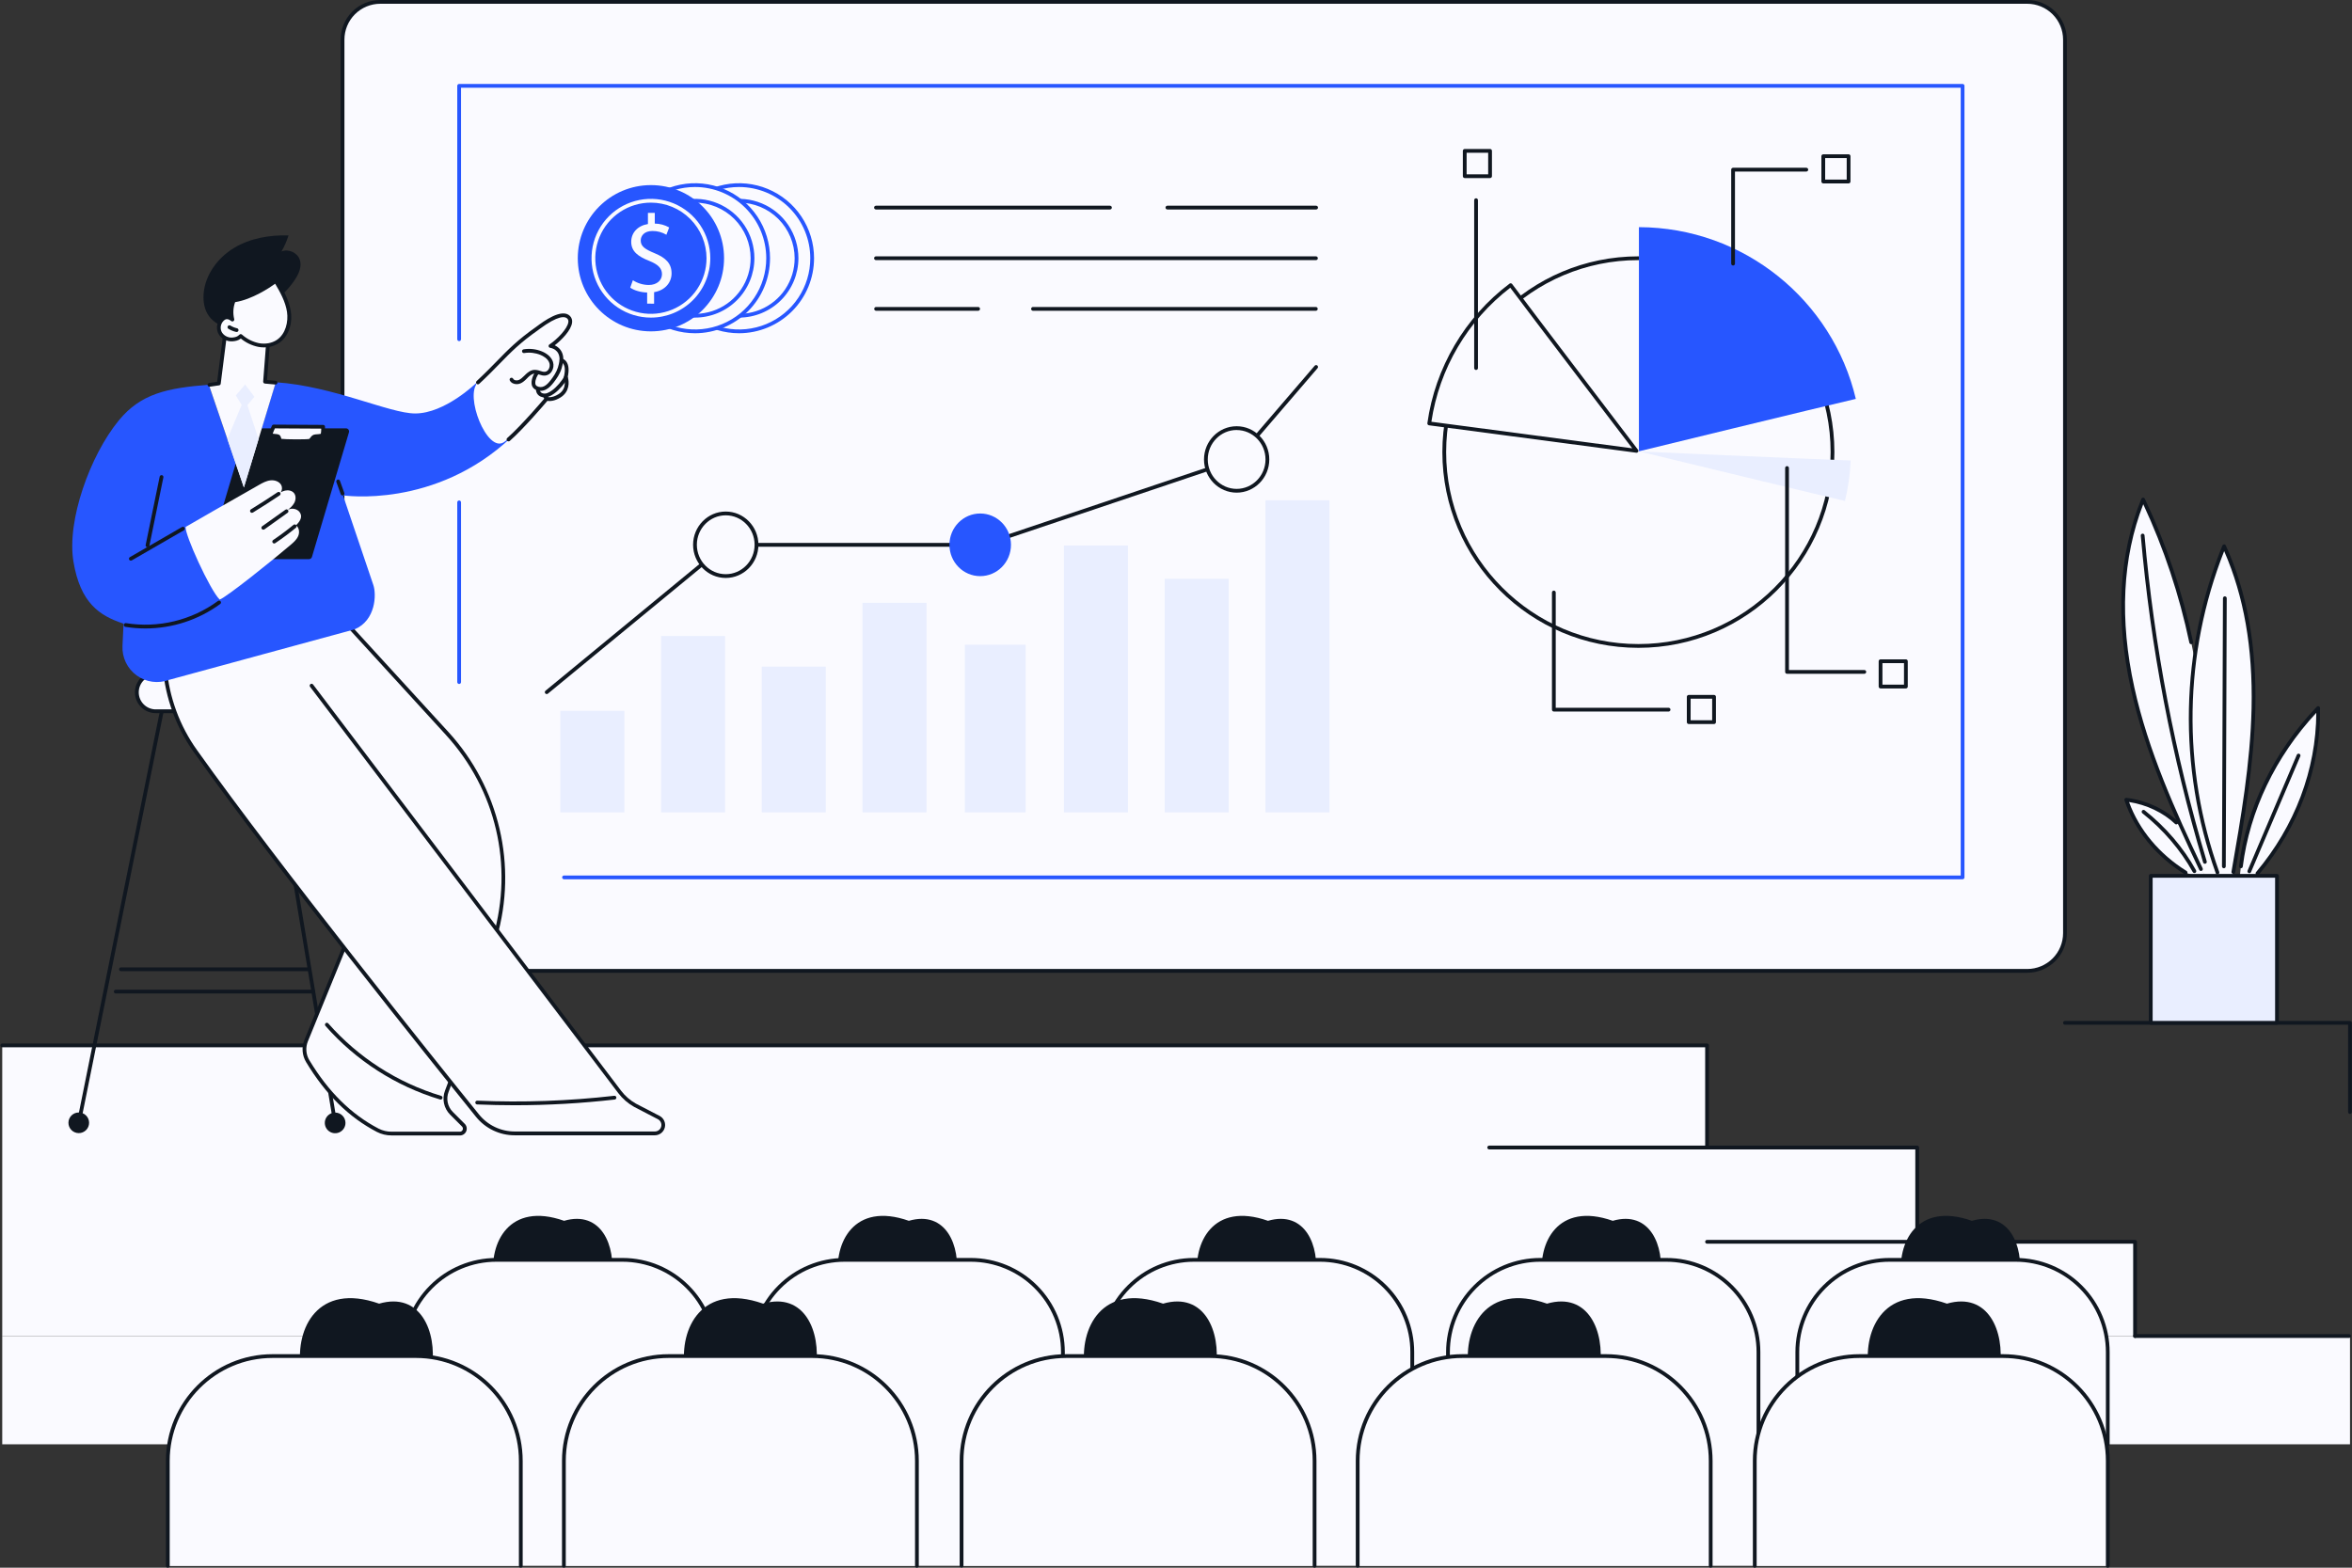 <svg width="2745" height="1830" viewBox="0 0 2745 1830" fill="none" xmlns="http://www.w3.org/2000/svg">
<rect x="0" y="0" width="2745" height="1830" fill="#333333" stroke="none"/>
<g clip-path="url(#clip0_302_7806)">
<path d="M2491.81 1449.56V1559.61H2.62V1220.37H1992.3V1339.52H2237.55V1449.56H2491.81Z" fill="#FAFAFF"/>
<path d="M2742.67 1559.6H2.62V1685.96H2742.67V1559.6Z" fill="#FAFAFF"/>
<path d="M1992.29 1341.72C1991.71 1341.72 1991.15 1341.49 1990.73 1341.08C1990.32 1340.66 1990.09 1340.1 1990.09 1339.52V1222.52H2.62C2.036 1222.52 1.477 1222.29 1.064 1221.88C0.652 1221.46 0.42 1220.9 0.42 1220.32C0.42 1219.74 0.652 1219.18 1.064 1218.76C1.477 1218.35 2.036 1218.12 2.62 1218.12H1992.29C1992.58 1218.12 1992.87 1218.17 1993.13 1218.28C1993.4 1218.4 1993.64 1218.56 1993.85 1218.76C1994.05 1218.97 1994.22 1219.21 1994.33 1219.48C1994.44 1219.74 1994.49 1220.03 1994.49 1220.32V1339.47C1994.5 1339.76 1994.45 1340.06 1994.34 1340.33C1994.23 1340.6 1994.07 1340.85 1993.87 1341.06C1993.66 1341.27 1993.42 1341.44 1993.15 1341.55C1992.87 1341.66 1992.58 1341.72 1992.29 1341.72Z" fill="#101720"/>
<path d="M2237.54 1451.77C2236.96 1451.77 2236.4 1451.54 2235.98 1451.13C2235.57 1450.71 2235.34 1450.15 2235.34 1449.57V1341.72H1738.02C1737.44 1341.72 1736.88 1341.49 1736.46 1341.08C1736.05 1340.66 1735.82 1340.1 1735.82 1339.52C1735.82 1338.94 1736.05 1338.38 1736.46 1337.96C1736.88 1337.55 1737.44 1337.32 1738.02 1337.32H2237.54C2238.12 1337.32 2238.68 1337.55 2239.1 1337.96C2239.51 1338.38 2239.74 1338.94 2239.74 1339.52V1449.52C2239.75 1449.81 2239.69 1450.1 2239.59 1450.38C2239.48 1450.65 2239.32 1450.9 2239.11 1451.11C2238.91 1451.32 2238.66 1451.48 2238.39 1451.6C2238.12 1451.71 2237.83 1451.77 2237.54 1451.77Z" fill="#101720"/>
<path d="M2491.81 1561.81C2491.23 1561.81 2490.67 1561.58 2490.25 1561.17C2489.84 1560.75 2489.61 1560.19 2489.61 1559.61V1451.77H1992.29C1991.71 1451.77 1991.15 1451.54 1990.73 1451.13C1990.32 1450.71 1990.09 1450.15 1990.09 1449.57C1990.09 1448.99 1990.32 1448.43 1990.73 1448.01C1991.15 1447.6 1991.71 1447.37 1992.29 1447.37H2491.81C2492.1 1447.37 2492.39 1447.42 2492.65 1447.53C2492.92 1447.65 2493.16 1447.81 2493.37 1448.01C2493.57 1448.22 2493.74 1448.46 2493.85 1448.73C2493.96 1448.99 2494.01 1449.28 2494.01 1449.57V1559.57C2494.02 1559.86 2493.96 1560.15 2493.85 1560.42C2493.75 1560.7 2493.58 1560.94 2493.38 1561.15C2493.18 1561.36 2492.93 1561.53 2492.66 1561.64C2492.39 1561.75 2492.1 1561.81 2491.81 1561.81Z" fill="#101720"/>
<path d="M2741.57 1561.81H2491.81C2491.23 1561.81 2490.67 1561.58 2490.25 1561.17C2489.84 1560.75 2489.61 1560.19 2489.61 1559.61C2489.61 1559.03 2489.84 1558.47 2490.25 1558.05C2490.67 1557.64 2491.23 1557.41 2491.81 1557.41H2741.57C2742.15 1557.41 2742.71 1557.64 2743.12 1558.05C2743.54 1558.47 2743.77 1559.03 2743.77 1559.61C2743.77 1560.19 2743.54 1560.75 2743.12 1561.17C2742.71 1561.58 2742.15 1561.81 2741.57 1561.81Z" fill="#101720"/>
<path d="M2459.38 1827.8H195.81L625.04 1529.04H1146.05L2076.1 1515.37L2459.38 1578.31V1827.8Z" fill="#FAFAFF"/>
<path d="M2356.8 1491.79C2351.58 1529.46 2325.98 1560.66 2287.98 1560.66C2249.98 1560.66 2224.24 1529.48 2219.15 1491.79C2213.69 1451.32 2236.91 1402.39 2301.36 1425.08C2344.78 1412.51 2361.99 1454.32 2356.8 1491.79Z" fill="#101720"/>
<path d="M2459.98 1686V1578.29C2459.99 1564.16 2457.21 1550.17 2451.81 1537.11C2446.41 1524.05 2438.49 1512.19 2428.5 1502.19C2418.51 1492.2 2406.65 1484.27 2393.6 1478.86C2380.55 1473.44 2366.56 1470.66 2352.43 1470.65H2205.19C2191.06 1470.66 2177.07 1473.44 2164.02 1478.86C2150.97 1484.27 2139.11 1492.2 2129.12 1502.19C2119.13 1512.19 2111.21 1524.05 2105.81 1537.11C2100.41 1550.17 2097.63 1564.16 2097.64 1578.29V1686H2459.98Z" fill="#FAFAFF"/>
<path d="M2459.98 1688.17C2459.4 1688.17 2458.84 1687.94 2458.42 1687.53C2458.01 1687.11 2457.78 1686.55 2457.78 1685.97V1578.29C2457.76 1550.35 2446.66 1523.55 2426.91 1503.79C2407.16 1484.02 2380.37 1472.89 2352.43 1472.85H2205.19C2177.25 1472.89 2150.46 1484.02 2130.71 1503.79C2110.96 1523.55 2099.86 1550.35 2099.84 1578.29V1686C2099.84 1686.58 2099.61 1687.14 2099.2 1687.56C2098.78 1687.97 2098.22 1688.2 2097.64 1688.2C2097.06 1688.2 2096.5 1687.97 2096.08 1687.56C2095.67 1687.14 2095.44 1686.58 2095.44 1686V1578.29C2095.46 1549.18 2107.02 1521.27 2127.6 1500.67C2148.18 1480.08 2176.08 1468.49 2205.19 1468.45H2352.43C2381.53 1468.5 2409.43 1480.1 2429.99 1500.69C2450.56 1521.28 2462.12 1549.19 2462.14 1578.29V1686C2462.13 1686.57 2461.9 1687.12 2461.5 1687.52C2461.1 1687.93 2460.55 1688.16 2459.98 1688.17Z" fill="#101720"/>
<path d="M1937.66 1491.79C1932.44 1529.46 1906.85 1560.66 1868.84 1560.66C1830.83 1560.66 1805.11 1529.48 1800.02 1491.79C1794.56 1451.32 1817.77 1402.39 1882.22 1425.08C1925.65 1412.51 1942.85 1454.32 1937.66 1491.79Z" fill="#101720"/>
<path d="M2052.28 1686V1578.29C2052.29 1564.16 2049.51 1550.17 2044.11 1537.11C2038.71 1524.06 2030.79 1512.19 2020.8 1502.2C2010.82 1492.2 1998.96 1484.27 1985.91 1478.86C1972.86 1473.45 1958.87 1470.66 1944.74 1470.65H1797.49C1783.36 1470.66 1769.37 1473.44 1756.32 1478.86C1743.27 1484.27 1731.41 1492.2 1721.42 1502.19C1711.43 1512.19 1703.51 1524.05 1698.11 1537.11C1692.71 1550.17 1689.93 1564.16 1689.94 1578.29V1686H2052.28Z" fill="#FAFAFF"/>
<path d="M2052.28 1688.17C2051.7 1688.17 2051.14 1687.93 2050.73 1687.52C2050.32 1687.11 2050.08 1686.55 2050.08 1685.97V1578.29C2050.06 1550.35 2038.96 1523.56 2019.21 1503.79C1999.46 1484.02 1972.68 1472.9 1944.74 1472.85H1797.49C1769.55 1472.89 1742.76 1484.02 1723.01 1503.79C1703.26 1523.55 1692.16 1550.35 1692.14 1578.29V1686C1692.1 1686.56 1691.85 1687.08 1691.44 1687.47C1691.03 1687.85 1690.5 1688.06 1689.94 1688.06C1689.37 1688.06 1688.84 1687.85 1688.43 1687.47C1688.02 1687.08 1687.77 1686.56 1687.73 1686V1578.29C1687.75 1549.18 1699.32 1521.27 1719.89 1500.68C1740.47 1480.08 1768.37 1468.5 1797.48 1468.45H1944.74C2005.25 1468.45 2054.48 1517.72 2054.48 1578.29V1686C2054.47 1686.58 2054.24 1687.13 2053.83 1687.54C2053.41 1687.94 2052.86 1688.17 2052.28 1688.17Z" fill="#101720"/>
<path d="M1535.3 1491.79C1530.08 1529.46 1504.48 1560.66 1466.48 1560.66C1428.48 1560.66 1402.74 1529.48 1397.65 1491.79C1392.19 1451.32 1415.41 1402.39 1479.86 1425.08C1523.28 1412.51 1540.49 1454.32 1535.3 1491.79Z" fill="#101720"/>
<path d="M1648.23 1686V1578.29C1648.24 1564.16 1645.46 1550.17 1640.06 1537.11C1634.66 1524.05 1626.74 1512.19 1616.75 1502.19C1606.76 1492.2 1594.9 1484.27 1581.85 1478.86C1568.8 1473.44 1554.81 1470.66 1540.68 1470.65H1393.43C1379.3 1470.66 1365.31 1473.45 1352.26 1478.86C1339.21 1484.27 1327.35 1492.2 1317.37 1502.2C1307.38 1512.19 1299.46 1524.06 1294.06 1537.11C1288.66 1550.17 1285.88 1564.16 1285.89 1578.29V1686H1648.23Z" fill="#FAFAFF"/>
<path d="M1648.23 1688.17C1647.65 1688.17 1647.08 1687.94 1646.67 1687.53C1646.26 1687.11 1646.02 1686.55 1646.02 1685.97V1578.29C1646 1550.35 1634.9 1523.56 1615.15 1503.79C1595.4 1484.02 1568.62 1472.9 1540.68 1472.85H1393.43C1365.5 1472.91 1338.73 1484.04 1318.99 1503.81C1299.25 1523.57 1288.16 1550.36 1288.14 1578.29V1686C1288.14 1686.58 1287.91 1687.14 1287.5 1687.56C1287.08 1687.97 1286.52 1688.2 1285.94 1688.2C1285.36 1688.2 1284.8 1687.97 1284.38 1687.56C1283.97 1687.14 1283.74 1686.58 1283.74 1686V1578.29C1283.74 1517.72 1332.97 1468.45 1393.48 1468.45H1540.73C1569.84 1468.49 1597.74 1480.08 1618.32 1500.67C1638.9 1521.27 1650.46 1549.18 1650.48 1578.29V1686C1650.47 1686.29 1650.41 1686.58 1650.3 1686.84C1650.18 1687.11 1650.01 1687.35 1649.8 1687.55C1649.6 1687.75 1649.35 1687.91 1649.08 1688.02C1648.81 1688.12 1648.52 1688.18 1648.23 1688.17Z" fill="#101720"/>
<path d="M1116.14 1491.79C1110.93 1529.46 1085.33 1560.66 1047.32 1560.66C1009.31 1560.66 983.59 1529.48 978.5 1491.79C973.04 1451.32 996.25 1402.39 1060.7 1425.08C1104.14 1412.51 1121.35 1454.32 1116.14 1491.79Z" fill="#101720"/>
<path d="M1240.53 1686V1578.29C1240.54 1564.16 1237.76 1550.17 1232.36 1537.11C1226.96 1524.05 1219.04 1512.19 1209.05 1502.19C1199.06 1492.2 1187.2 1484.27 1174.15 1478.86C1161.1 1473.44 1147.11 1470.66 1132.98 1470.65H985.74C971.61 1470.66 957.62 1473.44 944.568 1478.86C931.516 1484.27 919.657 1492.2 909.67 1502.19C899.683 1512.19 891.763 1524.05 886.362 1537.11C880.96 1550.17 878.183 1564.16 878.19 1578.29V1686H1240.53Z" fill="#FAFAFF"/>
<path d="M1240.53 1688.17C1239.95 1688.17 1239.39 1687.94 1238.97 1687.53C1238.56 1687.11 1238.33 1686.55 1238.33 1685.97V1578.29C1238.31 1550.35 1227.21 1523.55 1207.46 1503.79C1187.71 1484.02 1160.92 1472.89 1132.98 1472.85H985.74C957.797 1472.89 931.011 1484.02 911.261 1503.79C891.511 1523.55 880.408 1550.35 880.39 1578.29V1686C880.39 1686.58 880.158 1687.14 879.745 1687.56C879.333 1687.97 878.773 1688.2 878.19 1688.2C877.606 1688.2 877.047 1687.97 876.634 1687.56C876.222 1687.14 875.99 1686.58 875.99 1686V1578.29C876.008 1549.18 887.574 1521.27 908.15 1500.67C928.725 1480.08 956.63 1468.49 985.74 1468.45H1132.98C1162.09 1468.49 1189.99 1480.08 1210.57 1500.67C1231.15 1521.27 1242.71 1549.18 1242.73 1578.29V1686C1242.72 1686.58 1242.49 1687.13 1242.07 1687.54C1241.66 1687.94 1241.11 1688.17 1240.53 1688.17Z" fill="#101720"/>
<path d="M713.8 1491.79C708.58 1529.46 682.98 1560.66 644.98 1560.66C606.98 1560.66 581.24 1529.48 576.15 1491.79C570.69 1451.32 593.91 1402.39 658.36 1425.08C701.78 1412.51 718.99 1454.32 713.8 1491.79Z" fill="#101720"/>
<path d="M834.01 1686V1578.29C834.016 1564.16 831.24 1550.17 825.839 1537.11C820.438 1524.06 812.519 1512.19 802.533 1502.2C792.547 1492.2 780.69 1484.27 767.639 1478.86C754.588 1473.45 740.599 1470.66 726.47 1470.65H579.22C565.091 1470.66 551.102 1473.45 538.051 1478.86C525 1484.27 513.143 1492.2 503.157 1502.2C493.171 1512.19 485.251 1524.06 479.85 1537.11C474.45 1550.17 471.673 1564.16 471.68 1578.29V1686H834.01Z" fill="#FAFAFF"/>
<path d="M834.01 1688.17C833.427 1688.17 832.869 1687.93 832.457 1687.52C832.045 1687.11 831.812 1686.55 831.81 1685.97V1578.29C831.791 1550.35 820.69 1523.56 800.942 1503.79C781.194 1484.02 754.411 1472.9 726.47 1472.85H579.22C551.278 1472.9 524.496 1484.02 504.747 1503.79C484.999 1523.56 473.898 1550.35 473.88 1578.29V1686C473.842 1686.56 473.593 1687.08 473.184 1687.47C472.775 1687.85 472.235 1688.06 471.675 1688.06C471.114 1688.06 470.575 1687.85 470.165 1687.47C469.756 1687.08 469.507 1686.56 469.47 1686V1578.29C469.491 1549.18 481.058 1521.27 501.633 1500.68C522.208 1480.08 550.11 1468.5 579.22 1468.45H726.47C786.98 1468.45 836.21 1517.72 836.21 1578.29V1686C836.202 1686.58 835.967 1687.13 835.555 1687.54C835.143 1687.94 834.588 1688.17 834.01 1688.17Z" fill="#101720"/>
<path d="M504.21 1596.07C498.4 1638.07 469.9 1672.78 427.57 1672.78C385.24 1672.78 356.57 1638.06 350.92 1596.07C344.84 1551 370.69 1496.52 442.47 1521.78C490.83 1507.78 509.99 1554.35 504.21 1596.07Z" fill="#101720"/>
<path d="M607.81 1827.8V1705.36C607.815 1672.92 594.937 1641.81 572.006 1618.86C549.075 1595.92 517.97 1583.02 485.53 1583H318.14C302.074 1583.01 286.167 1586.18 271.326 1592.33C256.486 1598.49 243.003 1607.5 231.647 1618.87C220.292 1630.23 211.286 1643.72 205.144 1658.57C199.001 1673.41 195.844 1689.32 195.85 1705.39V1827.8H607.81Z" fill="#FAFAFF"/>
<path d="M607.81 1830C607.226 1830 606.667 1829.77 606.254 1829.36C605.842 1828.94 605.61 1828.38 605.61 1827.8V1705.36C605.61 1639.09 551.74 1585.17 485.53 1585.17H318.14C251.92 1585.17 198.05 1639.09 198.05 1705.36V1827.8C198.05 1828.38 197.818 1828.94 197.406 1829.36C196.993 1829.77 196.433 1830 195.85 1830C195.266 1830 194.707 1829.77 194.294 1829.36C193.882 1828.94 193.65 1828.38 193.65 1827.8V1705.36C193.65 1636.66 249.49 1580.77 318.14 1580.77H485.53C554.17 1580.77 610.02 1636.66 610.02 1705.36V1827.8C610.02 1828.09 609.963 1828.38 609.852 1828.64C609.74 1828.91 609.577 1829.15 609.372 1829.36C609.167 1829.56 608.923 1829.72 608.655 1829.83C608.387 1829.94 608.1 1830 607.81 1830Z" fill="#101720"/>
<path d="M952.33 1596.07C946.51 1638.07 918.01 1672.78 875.68 1672.78C833.35 1672.78 804.68 1638.06 799.04 1596.07C792.95 1551 818.81 1496.52 890.58 1521.78C938.94 1507.78 958.14 1554.35 952.33 1596.07Z" fill="#101720"/>
<path d="M1070.14 1827.8V1705.36C1070.14 1672.92 1057.26 1641.8 1034.32 1618.85C1011.39 1595.9 980.274 1583.01 947.83 1583H780.39C747.955 1583.02 716.858 1595.93 693.933 1618.87C671.009 1641.82 658.134 1672.93 658.14 1705.36V1827.8H1070.14Z" fill="#FAFAFF"/>
<path d="M1070.14 1830C1069.56 1830 1069 1829.77 1068.58 1829.36C1068.17 1828.94 1067.94 1828.38 1067.94 1827.8V1705.36C1067.94 1639.09 1014.07 1585.17 947.85 1585.17H780.4C714.18 1585.17 660.31 1639.09 660.31 1705.36V1827.8C660.31 1828.38 660.078 1828.94 659.666 1829.36C659.253 1829.77 658.694 1830 658.11 1830C657.527 1830 656.967 1829.77 656.555 1829.36C656.142 1828.94 655.91 1828.38 655.91 1827.8V1705.36C655.91 1636.66 711.75 1580.77 780.4 1580.77H947.82C1016.47 1580.77 1072.31 1636.66 1072.31 1705.36V1827.8C1072.31 1828.38 1072.09 1828.94 1071.68 1829.35C1071.27 1829.76 1070.72 1829.99 1070.14 1830Z" fill="#101720"/>
<path d="M1419.14 1596.07C1413.33 1638.07 1384.83 1672.78 1342.5 1672.78C1300.17 1672.78 1271.5 1638.06 1265.85 1596.07C1259.77 1551 1285.62 1496.52 1357.4 1521.78C1405.73 1507.78 1424.89 1554.35 1419.14 1596.07Z" fill="#101720"/>
<path d="M1534.23 1827.8V1705.36C1534.24 1672.92 1521.36 1641.8 1498.42 1618.86C1475.49 1595.91 1444.38 1583.01 1411.94 1583H1244.51C1212.07 1583.02 1180.96 1595.92 1158.02 1618.87C1135.09 1641.82 1122.22 1672.95 1122.23 1705.39V1827.8H1534.23Z" fill="#FAFAFF"/>
<path d="M1534.23 1830C1533.65 1830 1533.09 1829.77 1532.67 1829.36C1532.26 1828.94 1532.03 1828.38 1532.03 1827.8V1705.36C1532.03 1639.09 1478.16 1585.17 1411.94 1585.17H1244.51C1178.3 1585.17 1124.43 1639.09 1124.43 1705.36V1827.8C1124.39 1828.36 1124.14 1828.88 1123.73 1829.27C1123.32 1829.65 1122.79 1829.86 1122.22 1829.86C1121.66 1829.86 1121.13 1829.65 1120.72 1829.27C1120.31 1828.88 1120.06 1828.36 1120.02 1827.8V1705.36C1120.02 1636.66 1175.87 1580.77 1244.51 1580.77H1411.94C1480.59 1580.77 1536.43 1636.66 1536.43 1705.36V1827.8C1536.43 1828.09 1536.38 1828.38 1536.27 1828.64C1536.16 1828.91 1535.99 1829.15 1535.79 1829.36C1535.58 1829.56 1535.34 1829.72 1535.07 1829.83C1534.81 1829.94 1534.52 1830 1534.23 1830Z" fill="#101720"/>
<path d="M1867.22 1596.07C1861.41 1638.07 1832.91 1672.78 1790.58 1672.78C1748.25 1672.78 1719.58 1638.06 1713.93 1596.07C1707.85 1551 1733.7 1496.52 1805.48 1521.78C1853.84 1507.78 1873 1554.35 1867.22 1596.07Z" fill="#101720"/>
<path d="M1996.53 1827.8V1705.36C1996.54 1672.92 1983.66 1641.8 1960.72 1618.86C1937.79 1595.91 1906.68 1583.01 1874.24 1583H1706.81C1690.74 1583.01 1674.84 1586.18 1660 1592.33C1645.16 1598.49 1631.67 1607.5 1620.32 1618.87C1608.96 1630.23 1599.96 1643.72 1593.81 1658.57C1587.67 1673.41 1584.51 1689.32 1584.52 1705.39V1827.8H1996.53Z" fill="#FAFAFF"/>
<path d="M1996.53 1830C1996.24 1830 1995.95 1829.94 1995.69 1829.83C1995.42 1829.72 1995.18 1829.56 1994.97 1829.36C1994.77 1829.15 1994.6 1828.91 1994.49 1828.64C1994.38 1828.38 1994.33 1828.09 1994.33 1827.8V1705.36C1994.33 1639.09 1940.46 1585.17 1874.24 1585.17H1706.81C1640.6 1585.17 1586.72 1639.09 1586.72 1705.36V1827.8C1586.72 1828.38 1586.49 1828.94 1586.08 1829.36C1585.66 1829.77 1585.1 1830 1584.52 1830C1583.94 1830 1583.38 1829.77 1582.96 1829.36C1582.55 1828.94 1582.32 1828.38 1582.32 1827.8V1705.36C1582.32 1636.66 1638.17 1580.77 1706.81 1580.77H1874.24C1942.88 1580.77 1998.73 1636.66 1998.73 1705.36V1827.8C1998.73 1828.09 1998.68 1828.38 1998.57 1828.64C1998.45 1828.91 1998.29 1829.15 1998.09 1829.36C1997.88 1829.56 1997.64 1829.72 1997.37 1829.83C1997.11 1829.94 1996.82 1830 1996.53 1830Z" fill="#101720"/>
<path d="M2334.01 1596.07C2328.19 1638.07 2299.69 1672.78 2257.36 1672.78C2215.03 1672.78 2186.36 1638.06 2180.72 1596.07C2174.63 1551 2200.49 1496.52 2272.26 1521.78C2320.62 1507.78 2339.79 1554.35 2334.01 1596.07Z" fill="#101720"/>
<path d="M2459.98 1827.8V1705.36C2459.99 1672.92 2447.1 1641.8 2424.17 1618.86C2401.24 1595.91 2370.13 1583.01 2337.69 1583H2170.26C2154.19 1583.01 2138.29 1586.18 2123.45 1592.33C2108.61 1598.49 2095.12 1607.5 2083.77 1618.87C2072.41 1630.23 2063.41 1643.72 2057.26 1658.57C2051.12 1673.41 2047.96 1689.32 2047.97 1705.39V1827.8H2459.98Z" fill="#FAFAFF"/>
<path d="M2459.98 1830C2459.69 1830 2459.4 1829.94 2459.14 1829.83C2458.87 1829.72 2458.63 1829.56 2458.42 1829.36C2458.22 1829.15 2458.05 1828.91 2457.94 1828.64C2457.83 1828.38 2457.78 1828.09 2457.78 1827.8V1705.36C2457.78 1639.09 2403.91 1585.17 2337.69 1585.17H2170.26C2104.04 1585.17 2050.17 1639.09 2050.17 1705.36V1827.8C2050.17 1828.38 2049.94 1828.94 2049.53 1829.36C2049.11 1829.77 2048.55 1830 2047.97 1830C2047.39 1830 2046.83 1829.77 2046.41 1829.36C2046 1828.94 2045.77 1828.38 2045.77 1827.8V1705.36C2045.77 1636.66 2101.62 1580.77 2170.26 1580.77H2337.69C2406.33 1580.77 2462.18 1636.66 2462.18 1705.36V1827.8C2462.18 1828.09 2462.12 1828.38 2462.01 1828.64C2461.9 1828.91 2461.74 1829.15 2461.54 1829.36C2461.33 1829.56 2461.09 1829.72 2460.82 1829.83C2460.56 1829.94 2460.27 1830 2459.98 1830Z" fill="#101720"/>
<path d="M2365.99 2.2H443.81C419.498 2.2 399.79 21.909 399.79 46.22V1089.3C399.79 1113.61 419.498 1133.32 443.81 1133.32H2365.99C2390.3 1133.32 2410.01 1113.61 2410.01 1089.3V46.22C2410.01 21.909 2390.3 2.2 2365.99 2.2Z" fill="#FAFAFF"/>
<path d="M2365.99 1135.52H443.8C431.546 1135.51 419.799 1130.63 411.135 1121.97C402.472 1113.3 397.6 1101.55 397.59 1089.3V46.22C397.6 33.967 402.472 22.218 411.135 13.553C419.799 4.887 431.546 0.013 443.8 0H2365.99C2378.24 0.013 2389.99 4.887 2398.66 13.552C2407.32 22.217 2412.2 33.966 2412.21 46.22V1089.3C2412.2 1101.55 2407.32 1113.3 2398.66 1121.97C2389.99 1130.63 2378.24 1135.51 2365.99 1135.52ZM443.8 4.4C432.713 4.413 422.085 8.824 414.247 16.664C406.408 24.504 402 35.134 401.99 46.22V1089.3C402 1100.39 406.408 1111.02 414.247 1118.86C422.085 1126.7 432.713 1131.11 443.8 1131.12H2365.99C2377.08 1131.11 2387.71 1126.7 2395.55 1118.86C2403.39 1111.02 2407.8 1100.39 2407.81 1089.3V46.22C2407.8 35.133 2403.39 24.503 2395.55 16.663C2387.71 8.824 2377.08 4.413 2365.99 4.4H443.8Z" fill="#101720"/>
<path d="M2290.51 1026.4H658.14C657.581 1026.36 657.057 1026.11 656.674 1025.7C656.292 1025.29 656.079 1024.76 656.079 1024.19C656.079 1023.63 656.292 1023.1 656.674 1022.69C657.057 1022.28 657.581 1022.03 658.14 1021.99H2288.34V102.4H538.06V396C538.06 396.584 537.828 397.143 537.416 397.556C537.003 397.968 536.444 398.2 535.86 398.2C535.277 398.2 534.717 397.968 534.305 397.556C533.892 397.143 533.66 396.584 533.66 396V100.2C533.659 99.911 533.715 99.624 533.825 99.357C533.935 99.089 534.097 98.846 534.302 98.641C534.506 98.437 534.749 98.275 535.017 98.165C535.284 98.055 535.571 97.999 535.86 98H2290.51C2290.8 97.999 2291.09 98.055 2291.35 98.165C2291.62 98.275 2291.86 98.437 2292.07 98.641C2292.27 98.846 2292.44 99.089 2292.55 99.357C2292.66 99.624 2292.71 99.911 2292.71 100.2V1024.2C2292.71 1024.78 2292.48 1025.34 2292.07 1025.76C2291.65 1026.17 2291.09 1026.4 2290.51 1026.4Z" fill="#2756FF"/>
<path d="M535.86 798.43C535.571 798.43 535.285 798.373 535.018 798.263C534.751 798.152 534.509 797.99 534.305 797.786C534.1 797.581 533.938 797.339 533.828 797.072C533.717 796.805 533.66 796.519 533.66 796.23V586.41C533.66 585.826 533.892 585.267 534.305 584.854C534.717 584.442 535.277 584.21 535.86 584.21C536.444 584.21 537.003 584.442 537.416 584.854C537.828 585.267 538.06 585.826 538.06 586.41V796.23C538.057 796.813 537.825 797.371 537.413 797.783C537.001 798.195 536.443 798.427 535.86 798.43Z" fill="#2756FF"/>
<path d="M1536.03 244.53H1362.46C1361.88 244.53 1361.32 244.298 1360.9 243.885C1360.49 243.473 1360.26 242.913 1360.26 242.33C1360.26 241.746 1360.49 241.187 1360.9 240.774C1361.32 240.362 1361.88 240.13 1362.46 240.13H1536.03C1536.61 240.13 1537.17 240.362 1537.59 240.774C1538 241.187 1538.23 241.746 1538.23 242.33C1538.23 242.913 1538 243.473 1537.59 243.885C1537.17 244.298 1536.61 244.53 1536.03 244.53Z" fill="#101720"/>
<path d="M1295.42 244.53H1022.35C1021.77 244.53 1021.21 244.298 1020.79 243.885C1020.38 243.473 1020.15 242.913 1020.15 242.33C1020.15 241.746 1020.38 241.187 1020.79 240.774C1021.21 240.362 1021.77 240.13 1022.35 240.13H1295.42C1295.71 240.13 1295.99 240.187 1296.26 240.297C1296.53 240.408 1296.77 240.57 1296.98 240.774C1297.18 240.979 1297.34 241.221 1297.45 241.488C1297.56 241.755 1297.62 242.041 1297.62 242.33C1297.62 242.619 1297.56 242.905 1297.45 243.172C1297.34 243.439 1297.18 243.681 1296.98 243.885C1296.77 244.09 1296.53 244.252 1296.26 244.362C1295.99 244.473 1295.71 244.53 1295.42 244.53Z" fill="#101720"/>
<path d="M1535.84 303.64H1022.35C1021.77 303.64 1021.21 303.408 1020.79 302.996C1020.38 302.583 1020.15 302.024 1020.15 301.44C1020.15 300.857 1020.38 300.297 1020.79 299.885C1021.21 299.472 1021.77 299.24 1022.35 299.24H1535.84C1536.13 299.24 1536.41 299.297 1536.68 299.408C1536.95 299.518 1537.19 299.68 1537.4 299.885C1537.6 300.089 1537.76 300.331 1537.87 300.598C1537.98 300.865 1538.04 301.151 1538.04 301.44C1538.04 301.729 1537.98 302.015 1537.87 302.282C1537.76 302.549 1537.6 302.792 1537.4 302.996C1537.19 303.2 1536.95 303.362 1536.68 303.473C1536.41 303.583 1536.13 303.64 1535.84 303.64Z" fill="#101720"/>
<path d="M1535.84 362.76H1205.48C1204.92 362.722 1204.4 362.473 1204.01 362.064C1203.63 361.655 1203.42 361.115 1203.42 360.555C1203.42 359.994 1203.63 359.455 1204.01 359.045C1204.4 358.636 1204.92 358.387 1205.48 358.35H1535.84C1536.4 358.387 1536.92 358.636 1537.31 359.045C1537.69 359.455 1537.9 359.994 1537.9 360.555C1537.9 361.115 1537.69 361.655 1537.31 362.064C1536.92 362.473 1536.4 362.722 1535.84 362.76Z" fill="#101720"/>
<path d="M1141.71 362.76H1022.35C1021.79 362.722 1021.27 362.473 1020.88 362.064C1020.5 361.655 1020.29 361.115 1020.29 360.555C1020.29 359.994 1020.5 359.455 1020.88 359.045C1021.27 358.636 1021.79 358.387 1022.35 358.35H1141.71C1142.27 358.387 1142.79 358.636 1143.18 359.045C1143.56 359.455 1143.77 359.994 1143.77 360.555C1143.77 361.115 1143.56 361.655 1143.18 362.064C1142.79 362.473 1142.27 362.722 1141.71 362.76Z" fill="#101720"/>
<path d="M728.66 829.77H653.98V948.289H728.66V829.77Z" fill="#E9EEFF"/>
<path d="M846.21 742.43H771.53V948.29H846.21V742.43Z" fill="#E9EEFF"/>
<path d="M963.77 778.2H889.09V948.29H963.77V778.2Z" fill="#E9EEFF"/>
<path d="M1081.32 703.67H1006.64V948.29H1081.32V703.67Z" fill="#E9EEFF"/>
<path d="M1197 752.58H1126.08V948.29H1197V752.58Z" fill="#E9EEFF"/>
<path d="M1316.44 636.79H1241.76V948.29H1316.44V636.79Z" fill="#E9EEFF"/>
<path d="M1433.99 675.59H1359.31V948.29H1433.99V675.59Z" fill="#E9EEFF"/>
<path d="M1551.55 583.99H1476.87V948.29H1551.55V583.99Z" fill="#E9EEFF"/>
<path d="M638.07 810.2C637.744 810.199 637.422 810.127 637.127 809.989C636.831 809.851 636.57 809.65 636.36 809.4C635.991 808.948 635.815 808.369 635.871 807.788C635.927 807.207 636.211 806.672 636.66 806.3L845.6 634.3C845.995 633.977 846.49 633.801 847 633.8H1146.93L1442 534.44L1534.36 426.93C1534.55 426.711 1534.78 426.531 1535.04 426.4C1535.29 426.27 1535.58 426.191 1535.86 426.169C1536.15 426.148 1536.44 426.183 1536.72 426.273C1536.99 426.363 1537.25 426.506 1537.46 426.695C1537.68 426.883 1537.86 427.113 1537.99 427.371C1538.13 427.629 1538.2 427.91 1538.23 428.199C1538.25 428.487 1538.21 428.777 1538.12 429.052C1538.03 429.326 1537.89 429.581 1537.7 429.8L1444.95 537.8C1444.69 538.107 1444.34 538.332 1443.95 538.45L1147.95 638.12C1147.72 638.195 1147.49 638.233 1147.25 638.23H847.79L639.46 809.7C639.067 810.02 638.577 810.197 638.07 810.2Z" fill="#101720"/>
<path d="M1143.99 672.54C1163.82 672.54 1179.89 656.171 1179.89 635.98C1179.89 615.788 1163.82 599.42 1143.99 599.42C1124.16 599.42 1108.09 615.788 1108.09 635.98C1108.09 656.171 1124.16 672.54 1143.99 672.54Z" fill="#2756FF"/>
<path d="M1443.28 572.88C1463.11 572.88 1479.18 556.511 1479.18 536.32C1479.18 516.128 1463.11 499.76 1443.28 499.76C1423.45 499.76 1407.38 516.128 1407.38 536.32C1407.38 556.511 1423.45 572.88 1443.28 572.88Z" fill="#FAFAFF"/>
<path d="M1443.28 575.08C1422.28 575.08 1405.18 557.69 1405.18 536.32C1405.18 514.95 1422.27 497.55 1443.28 497.55C1464.29 497.55 1481.38 514.94 1481.38 536.32C1481.38 557.7 1464.29 575.08 1443.28 575.08ZM1443.28 501.95C1424.7 501.95 1409.58 517.37 1409.58 536.32C1409.58 555.27 1424.7 570.68 1443.28 570.68C1461.86 570.68 1476.97 555.26 1476.97 536.32C1476.97 517.38 1461.86 502 1443.28 502V501.95Z" fill="#101720"/>
<path d="M847 672.46C866.827 672.46 882.9 656.091 882.9 635.9C882.9 615.708 866.827 599.34 847 599.34C827.173 599.34 811.1 615.708 811.1 635.9C811.1 656.091 827.173 672.46 847 672.46Z" fill="#FAFAFF"/>
<path d="M847 674.66C826 674.66 808.9 657.27 808.9 635.9C808.9 614.53 825.99 597.14 847 597.14C868.01 597.14 885.14 614.52 885.14 635.9C885.14 657.28 868 674.66 847 674.66ZM847 601.54C828.42 601.54 813.3 616.95 813.3 635.9C813.3 654.85 828.42 670.26 847 670.26C865.58 670.26 880.69 654.85 880.69 635.9C880.69 616.95 865.58 601.54 847 601.54Z" fill="#101720"/>
<path d="M1912.11 754.02C2037.24 754.02 2138.67 652.707 2138.67 527.73C2138.67 402.754 2037.24 301.44 1912.11 301.44C1786.98 301.44 1685.55 402.754 1685.55 527.73C1685.55 652.707 1786.98 754.02 1912.11 754.02Z" fill="#FAFAFF"/>
<path d="M1912.14 756.23C1786 756.23 1683.38 653.73 1683.38 527.73C1683.38 401.73 1785.96 299.24 1912.14 299.24C2038.32 299.24 2140.9 401.74 2140.9 527.73C2140.9 653.72 2038.24 756.23 1912.14 756.23ZM1912.14 303.64C1788.43 303.64 1687.78 404.17 1687.78 527.73C1687.78 651.29 1788.43 751.83 1912.14 751.83C2035.85 751.83 2136.5 651.3 2136.5 527.73C2136.5 404.16 2035.81 303.64 1912.14 303.64Z" fill="#101720"/>
<path d="M2165.92 465.64C2138.81 350.93 2035.8 265.51 1912.75 265.16V526.84C1912.75 526.84 2123.71 475.37 2165.92 465.64Z" fill="#2756FF"/>
<path d="M1763.06 332.82C1737.35 352.12 1715.73 376.319 1699.42 404.021C1683.12 431.722 1672.46 462.378 1668.06 494.22C1727.34 502.14 1909.95 526.22 1909.95 526.22C1909.95 526.22 1787.14 365.24 1763.06 332.82Z" fill="#FAFAFF"/>
<path d="M1909.95 528.46H1909.66C1907.83 528.22 1726.38 504.25 1667.76 496.46C1667.18 496.378 1666.66 496.072 1666.31 495.607C1665.96 495.143 1665.8 494.558 1665.88 493.98C1674.98 429.125 1709.46 370.54 1761.75 331.11C1762.22 330.764 1762.81 330.617 1763.38 330.701C1763.96 330.785 1764.48 331.094 1764.83 331.56C1788.63 363.56 1910.47 523.37 1911.7 524.98C1911.95 525.307 1912.1 525.696 1912.14 526.104C1912.17 526.512 1912.1 526.922 1911.92 527.29C1911.73 527.657 1911.45 527.966 1911.11 528.184C1910.76 528.401 1910.36 528.517 1909.95 528.52V528.46ZM1670.55 492.33C1725.44 499.66 1875.03 519.42 1904.99 523.33C1885.82 498.2 1786.81 368.33 1762.62 335.86C1712.84 374.135 1679.83 430.223 1670.55 492.33Z" fill="#101720"/>
<path d="M2153.26 584.78C2157.01 569.287 2159.23 553.465 2159.89 537.54C2100.14 535.35 1913.19 527 1913.19 527C1913.19 527 2151.26 584.69 2153.26 584.78Z" fill="#E9EEFF"/>
<path d="M2175.85 786.52H2085.63C2085.34 786.521 2085.05 786.465 2084.79 786.355C2084.52 786.245 2084.28 786.083 2084.07 785.879C2083.87 785.674 2083.7 785.431 2083.59 785.164C2083.48 784.896 2083.43 784.609 2083.43 784.32V546.32C2083.43 545.737 2083.66 545.177 2084.07 544.764C2084.49 544.352 2085.05 544.12 2085.63 544.12C2086.21 544.12 2086.77 544.352 2087.19 544.764C2087.6 545.177 2087.83 545.737 2087.83 546.32V782.12H2175.83C2176.41 782.12 2176.97 782.352 2177.39 782.765C2177.8 783.177 2178.03 783.737 2178.03 784.32C2178.03 784.904 2177.8 785.463 2177.39 785.876C2176.97 786.288 2176.41 786.52 2175.83 786.52H2175.85Z" fill="#101720"/>
<path d="M2157.48 214.08H2127.93C2127.64 214.081 2127.35 214.025 2127.08 213.915C2126.82 213.805 2126.57 213.644 2126.37 213.439C2126.16 213.235 2126 212.992 2125.89 212.724C2125.78 212.457 2125.72 212.17 2125.72 211.88V182.33C2125.72 182.04 2125.78 181.753 2125.89 181.486C2126 181.218 2126.16 180.975 2126.37 180.771C2126.57 180.566 2126.82 180.404 2127.08 180.294C2127.35 180.184 2127.64 180.129 2127.93 180.13H2157.48C2157.77 180.129 2158.06 180.185 2158.32 180.295C2158.59 180.405 2158.83 180.567 2159.04 180.771C2159.24 180.976 2159.4 181.219 2159.51 181.486C2159.62 181.754 2159.68 182.041 2159.68 182.33V211.88C2159.68 212.169 2159.62 212.456 2159.51 212.723C2159.4 212.991 2159.24 213.234 2159.04 213.438C2158.83 213.643 2158.59 213.805 2158.32 213.915C2158.06 214.025 2157.77 214.081 2157.48 214.08ZM2130.13 209.68H2155.28V184.53H2130.14L2130.13 209.68Z" fill="#101720"/>
<path d="M2224.34 803.63H2194.78C2194.49 803.631 2194.2 803.575 2193.94 803.465C2193.67 803.355 2193.43 803.193 2193.22 802.988C2193.02 802.784 2192.85 802.541 2192.74 802.273C2192.63 802.006 2192.58 801.719 2192.58 801.43V771.88C2192.58 771.59 2192.63 771.304 2192.74 771.036C2192.85 770.769 2193.02 770.526 2193.22 770.321C2193.43 770.117 2193.67 769.954 2193.94 769.844C2194.2 769.734 2194.49 769.678 2194.78 769.68H2224.34C2224.92 769.68 2225.48 769.911 2225.9 770.324C2226.31 770.737 2226.54 771.296 2226.54 771.88V801.43C2226.54 802.013 2226.31 802.573 2225.9 802.985C2225.48 803.398 2224.92 803.63 2224.34 803.63ZM2196.98 799.23H2222.14V774.08H2196.98V799.23Z" fill="#101720"/>
<path d="M2000.45 845.17H1970.9C1970.61 845.171 1970.32 845.115 1970.06 845.005C1969.79 844.895 1969.55 844.733 1969.34 844.529C1969.14 844.324 1968.98 844.081 1968.87 843.813C1968.75 843.546 1968.7 843.259 1968.7 842.97V813.42C1968.7 813.13 1968.75 812.843 1968.86 812.575C1968.97 812.307 1969.14 812.063 1969.34 811.858C1969.55 811.653 1969.79 811.49 1970.06 811.378C1970.32 811.267 1970.61 811.21 1970.9 811.21H2000.45C2001.04 811.21 2001.6 811.443 2002.01 811.857C2002.43 812.272 2002.66 812.834 2002.66 813.42V843C2002.65 843.58 2002.42 844.133 2002 844.54C2001.59 844.946 2001.03 845.173 2000.45 845.17ZM1973.1 840.77H1998.25V815.62H1973.14L1973.1 840.77Z" fill="#101720"/>
<path d="M1739.04 207.86H1709.48C1708.9 207.858 1708.34 207.625 1707.93 207.213C1707.51 206.801 1707.28 206.243 1707.28 205.66V176.1C1707.28 175.518 1707.51 174.96 1707.93 174.548C1708.34 174.136 1708.9 173.903 1709.48 173.9H1739.04C1739.62 173.9 1740.18 174.132 1740.6 174.545C1741.01 174.957 1741.24 175.517 1741.24 176.1V205.66C1741.24 205.949 1741.18 206.235 1741.07 206.502C1740.96 206.769 1740.8 207.012 1740.6 207.216C1740.39 207.42 1740.15 207.582 1739.88 207.693C1739.61 207.803 1739.33 207.86 1739.04 207.86ZM1711.68 203.46H1736.84V178.3H1711.68V203.46Z" fill="#101720"/>
<path d="M1722.71 431.86C1722.13 431.86 1721.57 431.628 1721.15 431.216C1720.74 430.803 1720.51 430.243 1720.51 429.66V233.66C1720.51 233.076 1720.74 232.517 1721.15 232.104C1721.57 231.692 1722.13 231.46 1722.71 231.46C1723.29 231.46 1723.85 231.692 1724.27 232.104C1724.68 232.517 1724.91 233.076 1724.91 233.66V429.66C1724.91 430.243 1724.67 430.801 1724.26 431.213C1723.85 431.625 1723.29 431.857 1722.71 431.86Z" fill="#101720"/>
<path d="M2022.67 309.94C2022.09 309.94 2021.53 309.708 2021.11 309.296C2020.7 308.883 2020.47 308.323 2020.47 307.74V198.05C2020.47 197.76 2020.52 197.473 2020.63 197.205C2020.74 196.937 2020.91 196.693 2021.11 196.488C2021.31 196.282 2021.56 196.12 2021.83 196.008C2022.09 195.897 2022.38 195.84 2022.67 195.84H2107.98C2108.28 195.82 2108.58 195.862 2108.87 195.963C2109.16 196.065 2109.42 196.224 2109.64 196.431C2109.86 196.637 2110.04 196.887 2110.16 197.165C2110.28 197.443 2110.34 197.742 2110.34 198.045C2110.34 198.348 2110.28 198.647 2110.16 198.925C2110.04 199.203 2109.86 199.453 2109.64 199.659C2109.42 199.866 2109.16 200.025 2108.87 200.127C2108.58 200.228 2108.28 200.27 2107.98 200.25H2024.87V307.74C2024.87 308.323 2024.64 308.883 2024.23 309.296C2023.81 309.708 2023.25 309.94 2022.67 309.94Z" fill="#101720"/>
<path d="M1947.48 830.599H1813.48C1812.9 830.599 1812.34 830.368 1811.92 829.955C1811.51 829.543 1811.28 828.983 1811.28 828.4V691.64C1811.28 691.056 1811.51 690.496 1811.92 690.084C1812.34 689.671 1812.9 689.439 1813.48 689.439C1814.06 689.439 1814.62 689.671 1815.04 690.084C1815.45 690.496 1815.68 691.056 1815.68 691.64V826.189H1947.51C1948.07 826.227 1948.59 826.476 1948.98 826.885C1949.36 827.295 1949.57 827.834 1949.57 828.395C1949.57 828.955 1949.36 829.494 1948.98 829.904C1948.59 830.313 1948.07 830.562 1947.51 830.599H1947.48Z" fill="#101720"/>
<path d="M862.53 386.8C909.673 386.8 947.89 348.583 947.89 301.44C947.89 254.297 909.673 216.08 862.53 216.08C815.387 216.08 777.17 254.297 777.17 301.44C777.17 348.583 815.387 386.8 862.53 386.8Z" fill="#FAFAFF"/>
<path d="M862.53 389C845.212 389.002 828.282 383.868 813.882 374.248C799.481 364.628 788.257 350.954 781.628 334.955C774.999 318.955 773.264 301.35 776.641 284.364C780.019 267.378 788.357 251.776 800.602 239.529C812.847 227.283 828.449 218.942 845.434 215.563C862.419 212.184 880.025 213.917 896.025 220.544C912.026 227.171 925.701 238.394 935.323 252.793C944.944 267.193 950.08 284.122 950.08 301.44C950.053 324.652 940.821 346.907 924.409 363.321C907.996 379.736 885.742 388.971 862.53 389ZM862.53 218.29C846.082 218.288 830.002 223.164 816.325 232.301C802.648 241.438 791.988 254.425 785.692 269.621C779.397 284.817 777.749 301.539 780.957 317.671C784.166 333.804 792.086 348.622 803.717 360.253C815.348 371.884 830.166 379.804 846.299 383.012C862.431 386.221 879.153 384.573 894.349 378.278C909.545 371.982 922.532 361.322 931.669 347.645C940.806 333.968 945.682 317.888 945.68 301.44C945.654 279.395 936.885 258.261 921.297 242.673C905.709 227.085 884.575 218.316 862.53 218.29Z" fill="#2756FF"/>
<path d="M862.53 368.55C899.594 368.55 929.64 338.504 929.64 301.44C929.64 264.376 899.594 234.33 862.53 234.33C825.466 234.33 795.42 264.376 795.42 301.44C795.42 338.504 825.466 368.55 862.53 368.55Z" fill="#FAFAFF"/>
<path d="M862.53 370.75C848.821 370.752 835.42 366.689 824.021 359.074C812.621 351.459 803.736 340.635 798.489 327.971C793.241 315.306 791.867 301.37 794.541 287.924C797.214 274.479 803.814 262.128 813.507 252.434C823.2 242.74 835.55 236.138 848.995 233.462C862.44 230.787 876.376 232.159 889.042 237.405C901.707 242.65 912.532 251.534 920.148 262.932C927.765 274.33 931.83 287.731 931.83 301.44C931.809 319.814 924.501 337.429 911.51 350.423C898.518 363.416 880.904 370.726 862.53 370.75ZM862.53 236.54C849.691 236.538 837.14 240.343 826.464 247.475C815.788 254.607 807.467 264.744 802.553 276.605C797.639 288.466 796.353 301.518 798.857 314.111C801.361 326.703 807.543 338.27 816.622 347.348C825.7 356.427 837.267 362.609 849.859 365.113C862.451 367.617 875.503 366.331 887.365 361.417C899.226 356.503 909.363 348.182 916.495 337.506C923.627 326.83 927.432 314.279 927.43 301.44C927.404 284.235 920.557 267.743 908.392 255.578C896.227 243.413 879.734 236.566 862.53 236.54Z" fill="#2756FF"/>
<path d="M811.1 386.8C858.243 386.8 896.46 348.583 896.46 301.44C896.46 254.297 858.243 216.08 811.1 216.08C763.957 216.08 725.74 254.297 725.74 301.44C725.74 348.583 763.957 386.8 811.1 386.8Z" fill="#FAFAFF"/>
<path d="M811.14 389C793.822 389 776.894 383.865 762.494 374.243C748.095 364.622 736.872 350.947 730.245 334.948C723.618 318.948 721.884 301.343 725.263 284.358C728.641 267.373 736.98 251.771 749.226 239.526C761.471 227.28 777.073 218.941 794.058 215.562C811.043 212.184 828.648 213.918 844.648 220.545C860.647 227.172 874.322 238.395 883.944 252.794C893.565 267.193 898.7 284.122 898.7 301.44C898.676 324.655 889.444 346.912 873.028 363.328C856.613 379.743 834.355 388.976 811.14 389ZM811.14 218.29C794.692 218.288 778.612 223.164 764.935 232.301C751.258 241.438 740.598 254.425 734.302 269.621C728.007 284.817 726.359 301.539 729.567 317.671C732.776 333.804 740.696 348.622 752.327 360.253C763.958 371.884 778.777 379.804 794.909 383.012C811.041 386.221 827.763 384.573 842.959 378.278C858.155 371.982 871.142 361.322 880.279 347.645C889.416 333.968 894.292 317.888 894.29 301.44C894.266 279.394 885.498 258.259 869.91 242.67C854.321 227.082 833.186 218.314 811.14 218.29Z" fill="#2756FF"/>
<path d="M811.1 368.55C848.164 368.55 878.21 338.504 878.21 301.44C878.21 264.376 848.164 234.33 811.1 234.33C774.036 234.33 743.99 264.376 743.99 301.44C743.99 338.504 774.036 368.55 811.1 368.55Z" fill="#FAFAFF"/>
<path d="M811.14 370.75C797.432 370.75 784.032 366.685 772.634 359.069C761.236 351.453 752.352 340.628 747.106 327.964C741.86 315.299 740.488 301.363 743.162 287.918C745.836 274.473 752.437 262.124 762.131 252.43C771.824 242.737 784.174 236.136 797.618 233.462C811.063 230.787 824.999 232.16 837.664 237.406C850.329 242.652 861.153 251.535 868.769 262.933C876.385 274.331 880.45 287.732 880.45 301.44C880.429 319.816 873.12 337.433 860.126 350.426C847.133 363.42 829.516 370.729 811.14 370.75ZM811.14 236.54C798.302 236.54 785.752 240.347 775.077 247.48C764.402 254.613 756.083 264.751 751.17 276.612C746.258 288.474 744.973 301.525 747.478 314.117C749.984 326.708 756.167 338.274 765.245 347.352C774.324 356.429 785.891 362.61 798.483 365.114C811.075 367.617 824.126 366.33 835.987 361.416C847.848 356.502 857.985 348.18 865.116 337.505C872.247 326.829 876.052 314.278 876.05 301.44C876.024 284.234 869.176 267.74 857.009 255.574C844.841 243.409 828.346 236.564 811.14 236.54Z" fill="#2756FF"/>
<path d="M759.68 386.8C806.823 386.8 845.04 348.583 845.04 301.44C845.04 254.297 806.823 216.08 759.68 216.08C712.537 216.08 674.32 254.297 674.32 301.44C674.32 348.583 712.537 386.8 759.68 386.8Z" fill="#2756FF"/>
<path d="M759.67 370.75C745.962 370.75 732.561 366.685 721.163 359.069C709.765 351.453 700.882 340.628 695.636 327.964C690.39 315.299 689.017 301.363 691.692 287.918C694.366 274.473 700.967 262.124 710.66 252.43C720.353 242.737 732.703 236.136 746.148 233.462C759.593 230.787 773.529 232.16 786.194 237.406C798.859 242.652 809.683 251.535 817.299 262.933C824.915 274.331 828.98 287.732 828.98 301.44C828.961 319.816 821.653 337.435 808.659 350.429C795.665 363.423 778.046 370.731 759.67 370.75ZM759.67 236.54C746.832 236.54 734.281 240.347 723.607 247.48C712.932 254.613 704.613 264.751 699.7 276.612C694.787 288.474 693.502 301.525 696.008 314.117C698.513 326.708 704.696 338.274 713.775 347.352C722.854 356.429 734.421 362.61 747.013 365.114C759.605 367.617 772.656 366.33 784.517 361.416C796.377 356.502 806.514 348.18 813.645 337.505C820.777 326.829 824.582 314.278 824.58 301.44C824.553 284.234 817.706 267.74 805.538 255.574C793.371 243.409 776.876 236.564 759.67 236.54Z" fill="#FAFAFF"/>
<path d="M755.28 354.45V341.45C747.79 341.32 740.05 339 735.53 335.77L738.62 327.12C744.162 330.71 750.617 332.636 757.22 332.67C766.39 332.67 772.59 327.37 772.59 320.01C772.59 312.91 767.59 308.52 757.99 304.65C744.82 299.48 736.69 293.54 736.69 282.3C736.69 271.59 744.31 263.45 756.19 261.51V248.51H764.19V261C770.082 261.039 775.864 262.596 780.98 265.52L777.75 274.04C772.832 271.111 767.203 269.592 761.48 269.65C751.54 269.65 747.79 275.59 747.79 280.76C747.79 287.47 752.57 290.83 763.79 295.48C777.09 300.9 783.79 307.62 783.79 319.11C783.79 329.31 776.69 338.87 763.39 341.06V354.49L755.28 354.45Z" fill="#FAFAFF"/>
<path d="M391.14 1312.93C390.619 1312.93 390.115 1312.75 389.718 1312.41C389.32 1312.07 389.055 1311.6 388.97 1311.09L305.36 808.79C305.312 808.505 305.321 808.213 305.386 807.932C305.45 807.65 305.57 807.384 305.738 807.149C305.905 806.913 306.118 806.713 306.362 806.56C306.607 806.407 306.88 806.303 307.165 806.255C307.45 806.207 307.742 806.216 308.023 806.281C308.305 806.345 308.571 806.465 308.806 806.633C309.042 806.8 309.242 807.012 309.395 807.257C309.549 807.502 309.652 807.775 309.7 808.06L393.31 1310.37C393.405 1310.95 393.268 1311.54 392.929 1312.01C392.59 1312.48 392.076 1312.8 391.5 1312.9L391.14 1312.93Z" fill="#101720"/>
<path d="M403.2 1310.73C403.212 1313.12 402.515 1315.46 401.197 1317.45C399.879 1319.44 397.999 1320.99 395.797 1321.92C393.594 1322.84 391.167 1323.08 388.824 1322.63C386.481 1322.17 384.326 1321.02 382.634 1319.34C380.941 1317.66 379.786 1315.51 379.316 1313.17C378.846 1310.82 379.081 1308.4 379.992 1306.19C380.903 1303.98 382.449 1302.1 384.434 1300.77C386.418 1299.44 388.752 1298.73 391.14 1298.73C394.329 1298.73 397.389 1299.99 399.649 1302.24C401.91 1304.49 403.187 1307.54 403.2 1310.73Z" fill="#101720"/>
<path d="M91.94 1312.93C91.797 1312.94 91.653 1312.94 91.51 1312.93C90.938 1312.81 90.435 1312.48 90.111 1311.99C89.787 1311.51 89.668 1310.91 89.78 1310.34L190.78 809.34C190.837 809.056 190.949 808.786 191.111 808.546C191.272 808.306 191.479 808.1 191.72 807.94C191.961 807.78 192.231 807.668 192.515 807.613C192.799 807.557 193.091 807.558 193.375 807.615C193.658 807.672 193.928 807.784 194.168 807.946C194.409 808.107 194.615 808.314 194.775 808.555C194.935 808.796 195.046 809.066 195.102 809.35C195.158 809.634 195.157 809.926 195.1 810.21L94.1 1311.21C93.99 1311.7 93.716 1312.14 93.323 1312.45C92.93 1312.76 92.442 1312.93 91.94 1312.93Z" fill="#101720"/>
<path d="M103.99 1310.69C104.004 1304.04 98.616 1298.63 91.956 1298.62C85.295 1298.6 79.884 1303.99 79.871 1310.64C79.856 1317.3 85.245 1322.7 91.905 1322.72C98.566 1322.73 103.976 1317.35 103.99 1310.69Z" fill="#101720"/>
<path d="M360.66 1133.64H141.14C140.556 1133.64 139.997 1133.41 139.584 1133C139.172 1132.58 138.94 1132.02 138.94 1131.44C138.94 1130.86 139.172 1130.3 139.584 1129.88C139.997 1129.47 140.556 1129.24 141.14 1129.24H360.66C361.243 1129.24 361.803 1129.47 362.216 1129.88C362.628 1130.3 362.86 1130.86 362.86 1131.44C362.86 1132.02 362.628 1132.58 362.216 1133C361.803 1133.41 361.243 1133.64 360.66 1133.64Z" fill="#101720"/>
<path d="M365.56 1159.73H135.07C134.487 1159.73 133.927 1159.5 133.514 1159.09C133.102 1158.67 132.87 1158.11 132.87 1157.53C132.87 1156.95 133.102 1156.39 133.514 1155.97C133.927 1155.56 134.487 1155.33 135.07 1155.33H365.56C366.144 1155.33 366.703 1155.56 367.116 1155.97C367.528 1156.39 367.76 1156.95 367.76 1157.53C367.76 1158.11 367.528 1158.67 367.116 1159.09C366.703 1159.5 366.144 1159.73 365.56 1159.73Z" fill="#101720"/>
<path d="M182.27 830.27H368.76C374.538 830.147 380.039 827.765 384.082 823.635C388.125 819.505 390.39 813.955 390.39 808.175C390.39 802.395 388.125 796.846 384.082 792.715C380.039 788.585 374.538 786.203 368.76 786.08H182.27C179.329 786.018 176.405 786.543 173.669 787.625C170.934 788.707 168.442 790.325 166.34 792.383C164.238 794.441 162.567 796.898 161.427 799.609C160.287 802.321 159.7 805.234 159.7 808.175C159.7 811.117 160.287 814.029 161.427 816.741C162.567 819.453 164.238 821.91 166.34 823.968C168.442 826.026 170.934 827.643 173.669 828.725C176.405 829.808 179.329 830.333 182.27 830.27Z" fill="#FAFAFF"/>
<path d="M368.76 832.47H182.27C179.038 832.536 175.826 831.956 172.82 830.764C169.815 829.573 167.078 827.794 164.77 825.531C162.461 823.269 160.626 820.568 159.374 817.588C158.122 814.608 157.477 811.408 157.477 808.175C157.477 804.942 158.122 801.742 159.374 798.762C160.626 795.782 162.461 793.081 164.77 790.819C167.078 788.556 169.815 786.777 172.82 785.586C175.826 784.394 179.038 783.814 182.27 783.88H368.76C371.992 783.814 375.204 784.394 378.21 785.586C381.215 786.777 383.952 788.556 386.26 790.819C388.569 793.081 390.404 795.782 391.656 798.762C392.908 801.742 393.553 804.942 393.553 808.175C393.553 811.408 392.908 814.608 391.656 817.588C390.404 820.568 388.569 823.269 386.26 825.531C383.952 827.794 381.215 829.573 378.21 830.764C375.204 831.956 371.992 832.536 368.76 832.47ZM182.27 788.28C179.62 788.221 176.984 788.691 174.519 789.664C172.053 790.637 169.806 792.093 167.911 793.947C166.016 795.8 164.51 798.013 163.482 800.457C162.454 802.9 161.924 805.524 161.924 808.175C161.924 810.826 162.454 813.45 163.482 815.893C164.51 818.337 166.016 820.55 167.911 822.403C169.806 824.256 172.053 825.713 174.519 826.686C176.984 827.659 179.62 828.129 182.27 828.07H368.76C373.959 827.953 378.906 825.806 382.542 822.088C386.178 818.369 388.214 813.376 388.214 808.175C388.214 802.974 386.178 797.981 382.542 794.262C378.906 790.544 373.959 788.397 368.76 788.28H182.27Z" fill="#101720"/>
<path d="M391 673.26L402 725C402 725 481.51 811.83 522 856.24C550.803 887.804 571.047 926.217 580.802 967.82C590.558 1009.42 589.5 1052.83 577.73 1093.91C558.05 1162.62 535.1 1239.43 521.54 1273.6C519.803 1277.97 519.386 1282.75 520.343 1287.35C521.299 1291.96 523.586 1296.18 526.92 1299.49L540.84 1313.41C541.643 1314.21 542.19 1315.24 542.412 1316.35C542.633 1317.46 542.52 1318.62 542.085 1319.67C541.651 1320.72 540.914 1321.61 539.97 1322.24C539.026 1322.87 537.915 1323.21 536.78 1323.21H456.95C451.386 1323.24 445.898 1321.92 440.95 1319.38C406.44 1301.38 380.12 1273.33 359.18 1238.66C357.034 1235.09 355.751 1231.07 355.433 1226.92C355.115 1222.77 355.772 1218.6 357.35 1214.75L430.12 1036.63L226.32 686.72L391 673.26Z" fill="#FAFAFF"/>
<path d="M536.8 1325.41H456.95C451.015 1325.44 445.16 1324.04 439.88 1321.33C407.08 1304.23 380.06 1277.56 357.25 1239.8C354.934 1235.94 353.547 1231.59 353.2 1227.1C352.853 1222.6 353.555 1218.09 355.25 1213.92L427.61 1036.8L224.36 687.8C224.173 687.479 224.07 687.116 224.062 686.745C224.053 686.373 224.138 686.006 224.31 685.676C224.482 685.347 224.734 685.066 225.044 684.86C225.353 684.655 225.71 684.531 226.08 684.5L390.82 671.04C391.354 670.997 391.885 671.15 392.314 671.471C392.742 671.791 393.04 672.257 393.15 672.78L404 724C410.16 730.72 484.79 812.24 523.64 854.8C552.698 886.642 573.12 925.393 582.961 967.362C592.802 1009.33 591.735 1053.12 579.86 1094.56C553.86 1185.56 534.86 1246.03 523.6 1274.45C522.029 1278.42 521.654 1282.77 522.523 1286.95C523.392 1291.13 525.467 1294.96 528.49 1297.98L542.41 1311.9C543.519 1313.01 544.274 1314.42 544.579 1315.96C544.885 1317.5 544.728 1319.1 544.127 1320.55C543.527 1322 542.511 1323.24 541.207 1324.11C539.903 1324.98 538.369 1325.45 536.8 1325.45V1325.41ZM229.93 688.63L431.93 1035.52C432.102 1035.81 432.204 1036.14 432.228 1036.47C432.253 1036.81 432.199 1037.15 432.07 1037.46L359.34 1215.58C357.888 1219.12 357.284 1222.96 357.575 1226.78C357.867 1230.6 359.047 1234.3 361.02 1237.58C383.39 1274.58 409.85 1300.76 441.91 1317.48C446.553 1319.85 451.696 1321.08 456.91 1321.06H536.76C537.451 1321.05 538.125 1320.84 538.697 1320.45C539.27 1320.07 539.717 1319.52 539.982 1318.88C540.248 1318.24 540.322 1317.54 540.193 1316.86C540.065 1316.18 539.74 1315.56 539.26 1315.06L525.34 1301.14C521.709 1297.52 519.217 1292.91 518.174 1287.89C517.131 1282.87 517.582 1277.65 519.47 1272.88C530.54 1244.99 549.95 1182.88 575.59 1093.39C599.49 1009.95 578.84 921.88 520.35 857.82C479.81 813.41 400.35 726.58 400.35 726.58C400.088 726.3 399.905 725.955 399.82 725.58L389.25 675.74L229.93 688.63Z" fill="#101720"/>
<path d="M514.25 1283.55C514.04 1283.55 513.831 1283.52 513.63 1283.46C461.881 1267.88 415.528 1238.12 379.82 1197.55C379.629 1197.33 379.484 1197.08 379.391 1196.81C379.298 1196.53 379.26 1196.24 379.279 1195.95C379.298 1195.67 379.374 1195.38 379.502 1195.13C379.63 1194.87 379.807 1194.64 380.025 1194.44C380.242 1194.25 380.495 1194.11 380.769 1194.02C381.042 1193.92 381.331 1193.89 381.62 1193.9C381.908 1193.92 382.19 1194 382.449 1194.13C382.708 1194.25 382.939 1194.43 383.13 1194.65C418.291 1234.59 463.929 1263.89 514.88 1279.24C515.388 1279.39 515.825 1279.72 516.11 1280.16C516.395 1280.61 516.51 1281.14 516.434 1281.67C516.357 1282.19 516.094 1282.67 515.693 1283.02C515.292 1283.36 514.779 1283.55 514.25 1283.55Z" fill="#101720"/>
<path d="M562.9 1309.33C520.83 1257.33 331.53 1022.15 228.22 877.1C186.44 818.44 179.71 741.53 211.39 676.85C212.649 674.06 214.144 671.384 215.86 668.85C224.23 658.16 311.42 665.79 311.42 665.79L354.53 790.63L723.18 1274.63C728.04 1280.99 734.153 1286.29 741.14 1290.2L770.32 1306.62C779.32 1311.7 775.66 1322.72 765.32 1322.62L600.82 1323.23C592.41 1323.11 568.14 1315.81 562.9 1309.33Z" fill="#FAFAFF"/>
<path d="M764.23 1325.26H600.75C592.057 1325.28 583.472 1323.34 575.629 1319.59C567.786 1315.84 560.886 1310.37 555.44 1303.6C502.99 1238.6 324.27 1015.74 226.44 878.38C205.614 849.294 193.04 815.119 190.047 779.471C187.055 743.824 193.755 708.031 209.44 675.88C209.696 675.349 210.152 674.942 210.708 674.748C211.264 674.554 211.874 674.589 212.405 674.845C212.935 675.101 213.342 675.557 213.536 676.113C213.73 676.669 213.696 677.279 213.44 677.81C198.108 709.249 191.56 744.248 194.491 779.103C197.422 813.958 209.723 847.373 230.09 875.81C327.85 1013.07 506.51 1235.81 558.94 1300.81C563.973 1307.07 570.35 1312.12 577.6 1315.58C584.85 1319.05 592.786 1320.83 600.82 1320.81H764.3C766.003 1320.81 767.658 1320.24 768.999 1319.19C770.339 1318.14 771.287 1316.67 771.691 1315.01C772.094 1313.36 771.93 1311.61 771.225 1310.06C770.519 1308.51 769.313 1307.24 767.8 1306.46L740.15 1292.12C732.885 1288.06 726.536 1282.54 721.5 1275.91L361.88 801.7C361.705 801.469 361.578 801.207 361.504 800.927C361.431 800.647 361.414 800.356 361.453 800.069C361.493 799.783 361.588 799.507 361.734 799.257C361.88 799.008 362.074 798.789 362.305 798.615C362.535 798.44 362.798 798.312 363.078 798.239C363.357 798.166 363.649 798.149 363.935 798.188C364.222 798.228 364.498 798.323 364.747 798.469C364.997 798.615 365.215 798.809 365.39 799.04L724.93 1273.29C729.59 1279.42 735.458 1284.52 742.17 1288.29L769.76 1302.6C772.15 1303.84 774.056 1305.84 775.171 1308.29C776.286 1310.74 776.545 1313.49 775.907 1316.1C775.269 1318.72 773.771 1321.04 771.653 1322.7C769.535 1324.36 766.921 1325.26 764.23 1325.26Z" fill="#101720"/>
<path d="M600.65 1290.17C586.023 1290.17 571.41 1289.86 556.81 1289.23C556.228 1289.2 555.68 1288.95 555.287 1288.52C554.893 1288.09 554.686 1287.52 554.71 1286.94C554.741 1286.36 554.998 1285.81 555.426 1285.42C555.854 1285.03 556.418 1284.81 557 1284.83C610.37 1287.12 663.837 1285.21 716.91 1279.14C717.197 1279.1 717.489 1279.13 717.768 1279.2C718.047 1279.28 718.308 1279.41 718.535 1279.59C718.762 1279.77 718.951 1280 719.091 1280.25C719.231 1280.5 719.319 1280.78 719.35 1281.07C719.383 1281.36 719.36 1281.65 719.28 1281.93C719.201 1282.21 719.067 1282.47 718.887 1282.69C718.706 1282.92 718.483 1283.11 718.23 1283.25C717.976 1283.39 717.698 1283.48 717.41 1283.51C678.648 1287.95 639.665 1290.17 600.65 1290.17Z" fill="#101720"/>
<path d="M400.32 578.24C400.32 578.24 507.78 594.58 597.01 510.24C575.71 498.06 562.63 476.24 555.67 447.24C555.67 447.24 519.31 482.64 484.58 482.65C454.44 482.65 389.27 450.72 321.78 446.2C320.45 450.46 284.49 568.32 284.49 568.32C284.49 568.32 243.77 449.32 243.74 449.1C194.96 452.98 164.32 459.45 138.55 490.88C105.35 531.39 77.67 607.6 85.74 655.72C93.81 703.84 115.93 718.72 144.18 727.99L142.95 753.99C142.64 760.638 143.981 767.26 146.854 773.263C149.727 779.266 154.043 784.463 159.415 788.392C164.788 792.32 171.049 794.856 177.641 795.774C184.233 796.691 190.949 795.962 197.19 793.65L413.84 734.65C438.55 724.27 439.49 694.03 435.74 682.95L400.32 578.24Z" fill="#2756FF"/>
<path d="M399.79 578.35C399.329 578.349 398.879 578.204 398.504 577.935C398.129 577.666 397.848 577.287 397.7 576.85C396.7 573.85 395.95 571.85 395.16 569.85C394.37 567.85 393.59 565.74 392.57 562.67C392.477 562.397 392.44 562.108 392.459 561.82C392.478 561.533 392.554 561.252 392.683 560.993C392.811 560.735 392.989 560.504 393.206 560.315C393.424 560.126 393.676 559.981 393.95 559.89C394.504 559.706 395.109 559.749 395.632 560.009C396.155 560.27 396.553 560.727 396.74 561.28C397.74 564.28 398.52 566.28 399.27 568.28C400.02 570.28 400.85 572.4 401.87 575.47C401.963 575.744 402.001 576.033 401.981 576.321C401.962 576.61 401.886 576.892 401.758 577.151C401.63 577.41 401.452 577.641 401.234 577.832C401.017 578.022 400.764 578.167 400.49 578.26C400.262 578.323 400.026 578.353 399.79 578.35Z" fill="#101720"/>
<path d="M588.08 516.19C597.91 509.72 610.41 496.99 620.43 485.92C630.45 474.85 638.01 465.39 638.01 465.39C638.01 465.39 644.01 467.63 653.01 462C665.6 454.14 660.32 440.1 660.32 440.1C664.54 422.17 655.23 420.49 655.23 420.49C656.05 405.66 642.47 403.85 642.47 403.85C645.075 402.269 647.16 399.961 648.47 397.21C651.41 396.067 654.14 394.445 656.55 392.41C667.14 383.32 668.13 375.6 663.64 370.29C659.15 364.98 652.7 368.29 649.95 370.23C647.2 372.17 629.95 377.23 626.73 383.53C626.66 383.67 626.73 383.53 627.14 384.53C625.93 384.92 626.58 384.45 625.93 384.92C592.19 409.47 587.73 419.14 557.8 446.45C541.64 461.12 568.36 529.15 588.08 516.19Z" fill="#FAFAFF"/>
<path d="M593.43 515.19C592.982 515.191 592.546 515.056 592.177 514.802C591.809 514.548 591.526 514.188 591.368 513.77C591.209 513.352 591.182 512.895 591.289 512.461C591.397 512.027 591.634 511.636 591.97 511.34C609.97 495.34 636.07 464.34 636.33 463.98C636.624 463.633 637.018 463.386 637.459 463.271C637.899 463.157 638.364 463.181 638.79 463.34C638.97 463.4 643.98 465.04 651.85 460.12C662.7 453.35 658.43 441.37 658.25 440.86C658.099 440.454 658.071 440.012 658.17 439.59C660.11 431.32 658.96 427.1 657.66 425.02C657.031 423.903 656.007 423.061 654.79 422.66C654.274 422.548 653.815 422.258 653.491 421.841C653.167 421.425 653.001 420.907 653.02 420.38C653.71 407.72 642.65 406.1 642.18 406.04C641.734 405.979 641.317 405.783 640.985 405.48C640.653 405.176 640.421 404.779 640.32 404.34C640.224 403.896 640.269 403.433 640.448 403.016C640.628 402.598 640.932 402.247 641.32 402.01C649.74 396.57 662.51 383.71 663.32 375.93C663.451 375.198 663.403 374.445 663.182 373.735C662.961 373.025 662.573 372.379 662.05 371.85C659.51 369.31 651.87 367.56 629.26 384.39L627.96 385.39C606.96 400.11 596.47 410.89 583.16 424.53C576.52 431.34 568.99 439.06 559.27 448.07C559.058 448.267 558.81 448.421 558.54 448.522C558.269 448.623 557.981 448.669 557.692 448.659C557.403 448.649 557.119 448.582 556.856 448.462C556.593 448.342 556.357 448.172 556.16 447.96C555.963 447.749 555.809 447.501 555.708 447.23C555.607 446.959 555.56 446.671 555.571 446.382C555.581 446.094 555.648 445.81 555.768 445.547C555.888 445.284 556.058 445.047 556.27 444.85C565.91 435.9 573.4 428.23 580 421.46C592.94 408.2 604.11 396.75 625.43 381.78C625.68 381.61 626.09 381.3 626.62 380.91C633.8 375.56 655.62 359.29 665.15 368.79C666.136 369.784 666.878 370.993 667.319 372.322C667.759 373.651 667.886 375.064 667.69 376.45C666.69 385.45 655.51 396.84 647.4 403.1C652.18 405.27 657.4 410.1 657.46 419.1C659.01 419.901 660.322 421.098 661.26 422.57C663.86 426.52 664.26 432.4 662.61 440.07C664.48 445.77 664.92 457.26 654.19 463.96C647 468.45 641.43 468.37 638.84 467.96C634.12 473.53 611.28 500.22 594.9 514.75C594.478 515.068 593.957 515.224 593.43 515.19Z" fill="#101720"/>
<path d="M630.89 456.26C628.489 456.276 626.133 455.607 624.1 454.33C622.979 453.585 622.056 452.579 621.411 451.397C620.766 450.216 620.419 448.895 620.4 447.55C620.02 441.9 623.4 435.23 625.91 433.12C626.357 432.754 626.93 432.578 627.505 432.631C628.08 432.684 628.611 432.961 628.984 433.402C629.357 433.843 629.541 434.413 629.497 434.989C629.454 435.564 629.185 436.1 628.75 436.48C627.23 437.76 624.52 443.19 624.75 447.25C624.732 447.904 624.875 448.552 625.167 449.138C625.458 449.723 625.888 450.229 626.42 450.61C627.745 451.385 629.247 451.809 630.782 451.84C632.317 451.872 633.834 451.51 635.19 450.79C638.05 449.32 640.31 446.85 642.83 443.59C645.75 439.81 649.33 434.72 651.16 428.91C652.013 426.166 652.639 423.356 653.03 420.51C653.076 419.933 653.347 419.398 653.785 419.02C654.222 418.643 654.791 418.452 655.368 418.49C655.945 418.528 656.484 418.792 656.868 419.224C657.252 419.656 657.45 420.222 657.42 420.8C657.008 423.997 656.318 427.152 655.36 430.23C653.36 436.71 649.46 442.23 646.36 446.23C643.87 449.45 641.04 452.71 637.25 454.66C635.288 455.692 633.107 456.241 630.89 456.26Z" fill="#101720"/>
<path d="M603.01 448.44C599.8 448.44 596.58 447.1 595.01 444.12C594.745 443.6 594.697 442.996 594.877 442.441C595.057 441.886 595.45 441.425 595.97 441.16C596.49 440.895 597.094 440.847 597.649 441.027C598.204 441.207 598.665 441.6 598.93 442.12C599.93 444.12 603.23 444.49 605.5 443.56C607.77 442.63 609.87 440.56 611.95 438.56L613.06 437.46C615.63 434.94 619.15 432.01 623.56 431.75C625.925 431.725 628.273 432.149 630.48 433C632.48 433.64 634.41 434.25 636.17 434C637.014 433.859 637.816 433.531 638.518 433.042C639.22 432.552 639.805 431.913 640.23 431.17C640.895 430.099 641.328 428.9 641.5 427.651C641.672 426.403 641.58 425.131 641.23 423.92C639.53 418.55 633.91 415.56 630.71 414.26C624.723 411.824 618.179 411.087 611.8 412.13C611.223 412.224 610.632 412.085 610.158 411.744C609.684 411.403 609.364 410.887 609.27 410.31C609.176 409.733 609.315 409.143 609.656 408.668C609.997 408.194 610.513 407.874 611.09 407.78C618.269 406.61 625.632 407.441 632.37 410.18C639.13 412.94 643.77 417.34 645.42 422.6C645.961 424.422 646.107 426.339 645.849 428.222C645.59 430.105 644.932 431.912 643.92 433.52C643.154 434.809 642.112 435.911 640.869 436.748C639.625 437.585 638.212 438.136 636.73 438.36C633.99 438.73 631.51 437.95 629.12 437.19C627.425 436.519 625.623 436.16 623.8 436.13C620.8 436.31 618.14 438.61 616.11 440.59L615.14 441.63C612.85 443.93 610.47 446.31 607.25 447.63C605.902 448.172 604.462 448.447 603.01 448.44Z" fill="#101720"/>
<path d="M635.47 463.86C633.956 463.873 632.455 463.577 631.06 462.99C629.536 462.359 628.216 461.319 627.247 459.985C626.278 458.651 625.698 457.074 625.57 455.43C625.547 454.846 625.758 454.278 626.154 453.849C626.551 453.421 627.102 453.167 627.685 453.145C628.268 453.122 628.837 453.332 629.266 453.729C629.694 454.126 629.947 454.676 629.97 455.26C630.064 456.072 630.377 456.844 630.875 457.492C631.374 458.14 632.039 458.64 632.8 458.94C634.629 459.618 636.641 459.618 638.47 458.94C640.563 458.158 642.527 457.069 644.3 455.71C649.4 452.03 655.82 444.71 658.3 439.71C658.431 439.447 658.613 439.213 658.835 439.02C659.057 438.828 659.314 438.681 659.593 438.588C659.871 438.496 660.166 438.458 660.459 438.479C660.751 438.5 661.037 438.578 661.3 438.71C661.563 438.841 661.797 439.023 661.989 439.245C662.182 439.466 662.328 439.724 662.421 440.003C662.514 440.281 662.551 440.575 662.53 440.868C662.51 441.161 662.431 441.447 662.3 441.71C659.5 447.33 652.6 455.23 646.92 459.32C644.797 460.953 642.436 462.251 639.92 463.17C638.482 463.632 636.98 463.865 635.47 463.86Z" fill="#101720"/>
<path d="M637.63 466.92C637.341 466.919 637.056 466.861 636.79 466.749C636.524 466.638 636.283 466.475 636.08 466.27C635.112 465.307 634.336 464.171 633.79 462.92C633.632 462.404 633.668 461.849 633.892 461.359C634.117 460.868 634.513 460.478 635.007 460.261C635.5 460.043 636.056 460.015 636.569 460.181C637.082 460.347 637.517 460.695 637.79 461.16C638.114 461.903 638.572 462.581 639.14 463.16C639.449 463.467 639.659 463.859 639.745 464.286C639.831 464.713 639.788 465.156 639.622 465.558C639.456 465.961 639.175 466.305 638.813 466.548C638.451 466.79 638.025 466.92 637.59 466.92H637.63Z" fill="#101720"/>
<path d="M403.76 500H290.07C289.279 499.998 288.508 500.252 287.874 500.724C287.239 501.196 286.775 501.862 286.55 502.62L243.36 648C243.196 648.548 243.162 649.126 243.262 649.689C243.362 650.252 243.592 650.783 243.934 651.241C244.277 651.699 244.721 652.07 245.233 652.325C245.744 652.58 246.308 652.712 246.88 652.71H360.56C361.351 652.712 362.121 652.458 362.756 651.986C363.391 651.514 363.855 650.849 364.08 650.09L407.27 504.68C407.428 504.135 407.457 503.561 407.355 503.003C407.254 502.445 407.023 501.918 406.683 501.464C406.343 501.01 405.901 500.642 405.394 500.388C404.887 500.133 404.327 500.001 403.76 500Z" fill="#101720"/>
<path d="M319.43 497.86L377.11 498.21C377.11 498.21 377.25 505.84 376.29 507.62C375.33 509.4 368.87 508.84 366.78 509.62C364.69 510.4 363.7 513.41 361.78 514.42C359.86 515.43 328.51 515.24 327.1 514.21C325.69 513.18 326.1 510.13 324.39 509.36C322.68 508.59 315.96 509.06 315.83 507.27C315.7 505.48 319.43 497.86 319.43 497.86Z" fill="#FAFAFF"/>
<path d="M344.68 517.27C335.95 517.27 327.11 516.89 325.84 515.97C324.79 515.082 324.082 513.854 323.84 512.5C323.744 512.074 323.596 511.661 323.4 511.27C323.14 511.21 321.74 511.09 320.81 511.01C317.56 510.72 313.88 510.4 313.66 507.42C313.51 505.42 315.66 500.61 317.43 496.9C317.611 496.525 317.896 496.21 318.25 495.99C318.604 495.771 319.013 495.656 319.43 495.66L377.14 496C377.715 496 378.268 496.227 378.678 496.631C379.088 497.035 379.322 497.585 379.33 498.16C379.38 500.63 379.33 506.59 378.24 508.66C377.15 510.73 373.93 511.06 370.6 511.29C369.571 511.329 368.548 511.453 367.54 511.66C367.03 511.84 366.39 512.66 365.82 513.44C365.065 514.608 364.061 515.595 362.88 516.33C361.8 516.9 353.29 517.27 344.68 517.27ZM328.4 512.27C332.71 512.98 357.66 513.1 360.9 512.4C361.429 511.936 361.896 511.405 362.29 510.82C363.179 509.37 364.486 508.223 366.04 507.53C367.42 507.158 368.84 506.953 370.27 506.92C371.672 506.88 373.067 506.692 374.43 506.36C374.775 504.379 374.936 502.371 374.91 500.36L320.82 500.04C319.855 502.061 319.003 504.134 318.27 506.25C319.13 506.41 320.42 506.52 321.21 506.59C322.611 506.614 324.001 506.853 325.33 507.3C327.21 508.13 327.74 510.02 328.1 511.3C328.18 511.626 328.28 511.947 328.4 512.26V512.27Z" fill="#101720"/>
<path d="M345.38 613.26C350.26 608.55 353.24 603.44 350.13 598.43C347.02 593.42 339.13 592.25 334.72 596.14C338.01 593.55 341.4 590.85 343.4 587.14C345.4 583.43 345.67 578.499 342.91 575.349C340.48 572.579 336.32 571.89 332.73 572.69C330.963 573.104 329.261 573.757 327.67 574.63C328.48 573.433 328.967 572.048 329.085 570.608C329.202 569.167 328.946 567.721 328.34 566.409C326.08 562.039 320.56 560.169 315.67 560.729C310.78 561.289 306.34 563.729 302.06 566.169C273.37 582.299 216.69 615.08 216.69 615.08C215.2 623.24 245.06 688.889 256.36 699.859C263.68 697.669 318.48 653.8 339.24 636C342.73 633 346.31 629.85 348.08 625.62C349.85 621.39 349.19 615.81 345.38 613.26Z" fill="#FAFAFF"/>
<path d="M294.02 598.63C293.542 598.628 293.078 598.47 292.698 598.181C292.317 597.892 292.041 597.488 291.912 597.028C291.782 596.568 291.805 596.079 291.978 595.634C292.151 595.188 292.464 594.811 292.87 594.56C303.33 588.12 313.82 581.39 324.02 574.56C324.26 574.399 324.53 574.287 324.813 574.23C325.097 574.174 325.389 574.173 325.672 574.229C325.956 574.286 326.226 574.397 326.467 574.558C326.707 574.718 326.914 574.924 327.075 575.165C327.236 575.405 327.348 575.675 327.404 575.958C327.461 576.242 327.461 576.534 327.405 576.817C327.349 577.101 327.237 577.371 327.077 577.612C326.916 577.852 326.71 578.059 326.47 578.22C316.22 585.09 305.69 591.85 295.17 598.32C294.822 598.527 294.424 598.634 294.02 598.63Z" fill="#101720"/>
<path d="M307.3 618.29C306.831 618.294 306.374 618.147 305.994 617.872C305.614 617.597 305.333 617.208 305.19 616.761C305.047 616.314 305.05 615.834 305.2 615.389C305.349 614.945 305.637 614.56 306.02 614.29L333.14 595C333.615 594.661 334.205 594.524 334.781 594.62C335.356 594.715 335.871 595.036 336.21 595.51C336.55 595.985 336.687 596.575 336.591 597.151C336.495 597.727 336.175 598.241 335.7 598.58L308.62 617.92C308.232 618.183 307.769 618.313 307.3 618.29Z" fill="#101720"/>
<path d="M320 634.42C319.535 634.415 319.083 634.262 318.71 633.984C318.336 633.706 318.061 633.316 317.923 632.872C317.786 632.427 317.792 631.95 317.943 631.51C318.093 631.069 318.379 630.688 318.76 630.42C326.95 624.88 334.97 618.9 342.6 612.63C343.053 612.28 343.624 612.12 344.193 612.184C344.762 612.248 345.284 612.532 345.647 612.974C346.01 613.417 346.187 613.984 346.139 614.554C346.091 615.125 345.822 615.654 345.39 616.03C337.65 622.39 329.52 628.45 321.23 634.03C320.869 634.282 320.44 634.418 320 634.42Z" fill="#101720"/>
<path d="M169.64 733.62C161.839 733.62 154.051 732.995 146.35 731.75C145.773 731.657 145.257 731.339 144.915 730.865C144.572 730.392 144.432 729.801 144.525 729.225C144.618 728.648 144.936 728.131 145.41 727.789C145.883 727.447 146.473 727.307 147.05 727.4C165.754 730.395 184.866 729.654 203.281 725.219C221.697 720.784 239.051 712.742 254.34 701.56C254.572 701.378 254.838 701.245 255.122 701.168C255.406 701.091 255.702 701.072 255.994 701.112C256.285 701.152 256.566 701.25 256.819 701.4C257.072 701.55 257.293 701.749 257.467 701.986C257.642 702.223 257.767 702.493 257.836 702.779C257.904 703.065 257.915 703.362 257.867 703.652C257.818 703.943 257.713 704.22 257.555 704.469C257.398 704.718 257.192 704.932 256.95 705.1C231.611 723.632 201.033 733.621 169.64 733.62Z" fill="#101720"/>
<path d="M152.7 654.44C152.217 654.438 151.749 654.277 151.366 653.983C150.984 653.688 150.709 653.276 150.584 652.81C150.459 652.344 150.491 651.85 150.674 651.403C150.858 650.957 151.183 650.583 151.6 650.34L212.43 615.21C212.934 614.928 213.53 614.856 214.087 615.01C214.644 615.163 215.119 615.53 215.408 616.031C215.697 616.531 215.777 617.125 215.632 617.685C215.486 618.244 215.126 618.724 214.63 619.02L153.8 654.15C153.465 654.341 153.085 654.441 152.7 654.44Z" fill="#101720"/>
<path d="M172.14 638.86C171.992 638.858 171.844 638.841 171.7 638.81C171.416 638.753 171.147 638.64 170.907 638.478C170.667 638.316 170.462 638.109 170.303 637.867C170.144 637.625 170.034 637.354 169.98 637.07C169.927 636.785 169.93 636.493 169.99 636.21L186.36 556.39C186.478 555.819 186.818 555.317 187.306 554.997C187.793 554.676 188.388 554.562 188.96 554.68C189.531 554.798 190.033 555.139 190.353 555.626C190.674 556.114 190.788 556.709 190.67 557.28L174.34 637.1C174.235 637.604 173.958 638.055 173.557 638.376C173.155 638.698 172.654 638.869 172.14 638.86Z" fill="#101720"/>
<path d="M344.14 326.55C348.74 319.63 352.54 311.09 349.9 303.21C347.12 294.89 336.62 290.15 328.53 293.55C331.94 287.614 334.699 281.328 336.76 274.8C314.62 274.17 291.84 278.07 272.91 289.56C253.98 301.05 239.4 320.85 237.64 342.92C236.91 352.1 238.53 361.79 244 369.19C249.75 376.97 259.06 381.38 268.45 383.72C280.68 386.72 294.15 386.72 305.29 380.8C312.946 376.772 318.778 369.978 321.6 361.8C322.278 359.738 322.711 357.603 322.89 355.44C323.01 353.88 322.22 351 322.82 349.63C323.53 348 326.58 346.37 327.92 345.18C329.827 343.493 331.667 341.727 333.44 339.88C337.394 335.762 340.975 331.301 344.14 326.55Z" fill="#101720"/>
<path d="M323.74 328.64C323.305 328.64 322.881 328.511 322.52 328.27C322.158 328.029 321.877 327.686 321.71 327.285C321.543 326.884 321.499 326.442 321.582 326.016C321.666 325.59 321.874 325.198 322.18 324.89C326.676 320.348 329.974 314.761 331.78 308.63C331.855 308.346 331.986 308.08 332.166 307.847C332.346 307.615 332.571 307.421 332.827 307.276C333.083 307.132 333.365 307.041 333.657 307.007C333.949 306.974 334.245 307 334.527 307.082C334.809 307.165 335.071 307.304 335.299 307.49C335.526 307.676 335.714 307.905 335.852 308.165C335.989 308.425 336.073 308.71 336.098 309.003C336.124 309.295 336.09 309.59 336 309.87C333.99 316.706 330.314 322.937 325.3 328C324.885 328.411 324.324 328.641 323.74 328.64Z" fill="#101720"/>
<path d="M321.7 446.91L309.32 445.56L312.58 403.31C312.58 403.31 302.29 351.82 262.66 390.31L255.4 447.68L243.74 449.1L284.64 569L321.7 446.91Z" fill="#FAFAFF"/>
<path d="M244.48 451.43C243.92 451.436 243.379 451.229 242.966 450.85C242.554 450.471 242.302 449.949 242.261 449.39C242.22 448.832 242.394 448.278 242.747 447.844C243.099 447.409 243.605 447.125 244.16 447.05L253.42 445.7L260.47 390C260.532 389.505 260.762 389.046 261.12 388.7C273.78 376.42 285.04 371.7 294.61 374.7C309.89 379.45 314.55 401.95 314.74 402.91C314.765 403.109 314.765 403.311 314.74 403.51L311.64 443.59L321.78 444.47C322.068 444.495 322.349 444.577 322.605 444.711C322.862 444.845 323.089 445.029 323.275 445.251C323.461 445.472 323.601 445.729 323.687 446.005C323.774 446.281 323.806 446.571 323.78 446.86C323.754 447.148 323.672 447.428 323.538 447.685C323.404 447.941 323.221 448.169 322.999 448.355C322.777 448.54 322.521 448.681 322.245 448.767C321.969 448.854 321.678 448.885 321.39 448.86L309.14 447.76C308.564 447.706 308.032 447.429 307.658 446.988C307.284 446.547 307.098 445.977 307.14 445.4L310.38 403.46C309.82 400.96 305.28 382.58 293.31 378.87C285.53 376.47 275.93 380.64 264.76 391.32L257.6 447.91C257.538 448.387 257.321 448.831 256.984 449.173C256.646 449.516 256.206 449.74 255.73 449.81L244.82 451.41C244.708 451.427 244.594 451.434 244.48 451.43Z" fill="#101720"/>
<path d="M281.01 392.24C286.878 397.473 294.009 401.085 301.7 402.72C309.38 404.17 317.7 402.99 324.22 398.67C335.13 391.44 339.08 376.77 337.16 363.83C335.24 350.89 328.5 339.24 321.81 328C321.81 328 296.27 347.56 272.81 350.72C269.949 357.801 269.386 365.602 271.2 373.02C271.2 373.02 265.99 368.29 261.2 371.41C258.666 373.174 256.811 375.752 255.946 378.715C255.08 381.679 255.254 384.849 256.44 387.7C258.93 393.35 265.39 396.81 271.54 396.21C275.03 395.86 278.21 395.19 281.01 392.24Z" fill="#FAFAFF"/>
<path d="M307.98 405.51C305.735 405.512 303.495 405.301 301.29 404.88C293.863 403.331 286.927 399.994 281.08 395.16C278.03 397.58 274.71 398.16 271.77 398.4C264.59 399.12 257.27 394.98 254.45 388.59C253.042 385.267 252.827 381.559 253.843 378.096C254.858 374.632 257.041 371.627 260.02 369.59C261.223 368.806 262.597 368.323 264.027 368.184C265.456 368.045 266.898 368.253 268.23 368.79C267.502 362.39 268.375 355.91 270.77 349.93C270.913 349.566 271.151 349.246 271.458 349.003C271.766 348.761 272.132 348.605 272.52 348.55C295.14 345.55 320.22 326.46 320.52 326.27C320.766 326.083 321.05 325.949 321.351 325.878C321.653 325.808 321.966 325.801 322.27 325.86C322.572 325.917 322.859 326.035 323.113 326.207C323.368 326.379 323.584 326.601 323.75 326.86C329.75 337.01 337.32 349.64 339.38 363.5C341.67 378.86 336.21 393.38 325.49 400.5C320.271 403.852 314.182 405.595 307.98 405.51ZM280.98 390.04C281.505 390.036 282.014 390.225 282.41 390.57C287.989 395.552 294.767 398.998 302.08 400.57C309.63 401.99 317.25 400.64 322.97 396.85C333.56 389.85 336.62 375.37 334.97 364.17C333.17 352.07 326.74 340.66 321.14 331.22C314.75 335.81 294.24 349.57 274.41 352.71C272.088 359.06 271.719 365.959 273.35 372.52C273.46 372.978 273.42 373.458 273.236 373.891C273.052 374.325 272.735 374.687 272.33 374.927C271.925 375.166 271.454 375.269 270.986 375.222C270.518 375.174 270.078 374.977 269.73 374.66C269.57 374.52 265.73 371.13 262.42 373.27C260.31 374.736 258.763 376.877 258.036 379.341C257.308 381.805 257.444 384.444 258.42 386.82C260.42 391.45 266.02 394.55 271.29 394.03C274.75 393.68 277.18 393.03 279.36 390.74C279.565 390.505 279.819 390.318 280.104 390.19C280.389 390.062 280.698 389.998 281.01 390L280.98 390.04Z" fill="#101720"/>
<path d="M276.14 387.55C275.972 387.549 275.804 387.529 275.64 387.49C272.444 386.76 269.388 385.517 266.59 383.81C266.091 383.506 265.734 383.017 265.596 382.449C265.458 381.882 265.551 381.283 265.855 380.785C266.159 380.286 266.648 379.929 267.215 379.791C267.782 379.653 268.381 379.746 268.88 380.05C271.278 381.508 273.894 382.572 276.63 383.2C277.163 383.315 277.633 383.624 277.951 384.067C278.269 384.51 278.411 385.055 278.35 385.596C278.289 386.138 278.03 386.637 277.621 386.998C277.213 387.359 276.685 387.556 276.14 387.55Z" fill="#101720"/>
<path d="M286.07 448.83L296.94 463.21L288.72 472.88L301.76 512.62L284.63 569.07L265.38 512.48L282.04 472.68L275.2 461.63L286.07 448.83Z" fill="#E9EEFF"/>
<path d="M2742.66 1300.3C2742.37 1300.3 2742.08 1300.25 2741.82 1300.14C2741.55 1300.02 2741.31 1299.86 2741.1 1299.66C2740.9 1299.45 2740.73 1299.21 2740.62 1298.94C2740.51 1298.68 2740.46 1298.39 2740.46 1298.1V1196.16H2410.01C2409.43 1196.16 2408.87 1195.93 2408.45 1195.52C2408.04 1195.1 2407.81 1194.54 2407.81 1193.96C2407.81 1193.38 2408.04 1192.82 2408.45 1192.4C2408.87 1191.99 2409.43 1191.76 2410.01 1191.76H2742.66C2742.95 1191.76 2743.24 1191.81 2743.5 1191.92C2743.77 1192.03 2744.01 1192.2 2744.22 1192.4C2744.42 1192.61 2744.58 1192.85 2744.69 1193.12C2744.8 1193.38 2744.86 1193.67 2744.86 1193.96V1298.1C2744.86 1298.39 2744.8 1298.68 2744.69 1298.94C2744.58 1299.21 2744.42 1299.45 2744.22 1299.66C2744.01 1299.86 2743.77 1300.02 2743.5 1300.14C2743.24 1300.25 2742.95 1300.3 2742.66 1300.3Z" fill="#101720"/>
<path d="M2550.75 1018.58C2517.64 998.01 2492.83 967.58 2481.52 933.58C2503.8 936.24 2524.89 945.87 2540.05 960.31L2546.05 965.5L2573.37 1022.43H2561.1L2550.75 1018.58Z" fill="#FAFAFF"/>
<path d="M2550.74 1020.78C2550.33 1020.78 2549.93 1020.67 2549.58 1020.45C2515.87 999.449 2490.96 968.89 2479.43 934.24C2479.31 933.888 2479.29 933.512 2479.35 933.147C2479.42 932.782 2479.58 932.44 2479.81 932.153C2480.05 931.865 2480.35 931.642 2480.69 931.503C2481.04 931.365 2481.41 931.315 2481.78 931.36C2504.38 934.06 2526.17 944.02 2541.57 958.68C2541.93 959.091 2542.12 959.621 2542.11 960.167C2542.1 960.714 2541.89 961.237 2541.52 961.635C2541.14 962.033 2540.63 962.277 2540.09 962.321C2539.54 962.364 2539 962.203 2538.57 961.87C2524.65 948.61 2505.22 939.369 2484.81 936.219C2496.48 968.499 2520.2 996.989 2551.95 1016.71C2552.44 1017.02 2552.78 1017.51 2552.91 1018.07C2553.04 1018.63 2552.95 1019.22 2552.65 1019.71C2552.45 1020.04 2552.17 1020.31 2551.84 1020.5C2551.5 1020.69 2551.12 1020.79 2550.74 1020.78Z" fill="#101720"/>
<path d="M2561.06 1019.14C2560.67 1019.14 2560.28 1019.03 2559.94 1018.83C2559.61 1018.63 2559.33 1018.34 2559.14 1018C2544.92 992.31 2524.59 968.57 2500.34 949.35C2500.11 949.17 2499.92 948.947 2499.78 948.694C2499.64 948.441 2499.55 948.163 2499.52 947.876C2499.49 947.588 2499.51 947.297 2499.59 947.019C2499.67 946.741 2499.8 946.481 2499.98 946.255C2500.16 946.028 2500.39 945.839 2500.64 945.699C2500.89 945.558 2501.17 945.469 2501.46 945.436C2501.75 945.403 2502.04 945.427 2502.32 945.507C2502.59 945.586 2502.85 945.72 2503.08 945.9C2527.78 965.48 2548.49 989.67 2562.99 1015.9C2563.17 1016.24 2563.27 1016.61 2563.26 1017C2563.25 1017.38 2563.15 1017.75 2562.95 1018.08C2562.76 1018.41 2562.48 1018.69 2562.15 1018.88C2561.82 1019.07 2561.44 1019.17 2561.06 1019.17V1019.14Z" fill="#101720"/>
<path d="M2501.25 583.08C2526.44 636.257 2545.27 692.216 2557.37 749.8L2560.84 767.5L2558.93 786.15C2554.55 835.147 2556.67 884.508 2565.23 932.95L2590.13 1022.4H2573.33L2568.73 1014.47C2536.16 945.78 2504.95 876.05 2488.91 803.08C2472.87 730.11 2472.67 653.09 2501.25 583.08Z" fill="#FAFAFF"/>
<path d="M2568.73 1016.67C2568.31 1016.67 2567.9 1016.55 2567.55 1016.33C2567.19 1016.11 2566.91 1015.79 2566.73 1015.41C2535.21 948.93 2503.07 877.82 2486.73 803.55C2468.65 721.24 2472.84 646.79 2499.19 582.25C2499.35 581.85 2499.63 581.507 2499.98 581.263C2500.34 581.019 2500.76 580.886 2501.19 580.88C2501.61 580.886 2502.01 581.007 2502.37 581.229C2502.72 581.451 2503 581.766 2503.19 582.14C2528.44 635.477 2547.34 691.599 2559.48 749.35C2559.54 749.633 2559.54 749.925 2559.49 750.209C2559.43 750.493 2559.33 750.764 2559.17 751.005C2559.01 751.247 2558.8 751.456 2558.57 751.619C2558.33 751.782 2558.06 751.896 2557.77 751.955C2557.49 752.014 2557.2 752.017 2556.92 751.963C2556.63 751.909 2556.36 751.8 2556.12 751.642C2555.88 751.484 2555.67 751.279 2555.51 751.04C2555.34 750.801 2555.23 750.533 2555.17 750.25C2543.45 694.499 2525.4 640.271 2501.37 588.62C2477.05 651.22 2473.56 723.18 2491.01 802.62C2507.23 876.43 2539.26 947.29 2570.67 1013.54C2570.92 1014.06 2570.96 1014.66 2570.77 1015.21C2570.58 1015.76 2570.19 1016.21 2569.67 1016.47C2569.37 1016.6 2569.05 1016.67 2568.73 1016.67Z" fill="#101720"/>
<path d="M2573.33 1008.29C2572.86 1008.29 2572.4 1008.14 2572.02 1007.86C2571.64 1007.57 2571.36 1007.17 2571.23 1006.72C2534.15 882.403 2509.78 754.646 2498.49 625.41C2498.45 625.116 2498.48 624.817 2498.56 624.532C2498.64 624.247 2498.77 623.981 2498.96 623.75C2499.15 623.52 2499.38 623.329 2499.64 623.19C2499.9 623.05 2500.19 622.965 2500.48 622.94C2500.78 622.914 2501.08 622.949 2501.36 623.041C2501.64 623.133 2501.9 623.281 2502.12 623.476C2502.34 623.671 2502.53 623.909 2502.65 624.176C2502.78 624.443 2502.86 624.734 2502.87 625.03C2514.14 753.966 2538.46 881.427 2575.44 1005.46C2575.52 1005.74 2575.55 1006.03 2575.52 1006.32C2575.49 1006.6 2575.41 1006.88 2575.27 1007.14C2575.13 1007.39 2574.94 1007.62 2574.72 1007.8C2574.5 1007.98 2574.24 1008.12 2573.96 1008.2C2573.76 1008.26 2573.54 1008.29 2573.33 1008.29Z" fill="#101720"/>
<path d="M2615.35 1011.27C2623.72 943.8 2655.52 878.66 2705.51 826.54C2706.65 895.23 2681.38 964.06 2634.68 1019.54L2632.49 1022.44H2614.14L2615.35 1011.27Z" fill="#FAFAFF"/>
<path d="M2634.68 1021.7C2634.26 1021.7 2633.85 1021.58 2633.5 1021.35C2633.15 1021.13 2632.87 1020.8 2632.69 1020.43C2632.51 1020.05 2632.45 1019.62 2632.5 1019.21C2632.55 1018.79 2632.72 1018.4 2632.99 1018.08C2678.23 964.39 2703.09 898.52 2703.35 832.08C2656.02 883.01 2625.6 946.54 2617.53 1011.58C2617.5 1011.87 2617.41 1012.15 2617.27 1012.4C2617.13 1012.66 2616.93 1012.88 2616.7 1013.06C2616.48 1013.24 2616.21 1013.37 2615.93 1013.44C2615.65 1013.52 2615.36 1013.54 2615.07 1013.5C2614.78 1013.47 2614.5 1013.37 2614.24 1013.23C2613.98 1013.08 2613.76 1012.89 2613.58 1012.66C2613.4 1012.42 2613.27 1012.16 2613.19 1011.87C2613.12 1011.59 2613.1 1011.29 2613.14 1011C2621.54 943.33 2653.78 877.27 2703.9 825C2704.2 824.686 2704.59 824.469 2705.02 824.376C2705.45 824.284 2705.89 824.32 2706.3 824.48C2706.7 824.637 2707.05 824.912 2707.3 825.268C2707.55 825.624 2707.68 826.046 2707.69 826.48C2708.84 895.88 2683.5 964.92 2636.34 1020.9C2636.14 1021.15 2635.88 1021.34 2635.6 1021.48C2635.31 1021.62 2635 1021.69 2634.68 1021.7Z" fill="#101720"/>
<path d="M2625.14 1019.32C2624.78 1019.32 2624.42 1019.23 2624.1 1019.05C2623.78 1018.88 2623.51 1018.63 2623.32 1018.33C2623.12 1018.02 2623 1017.68 2622.97 1017.32C2622.94 1016.96 2623 1016.59 2623.14 1016.26L2680.61 881.09C2680.84 880.553 2681.27 880.129 2681.81 879.911C2682.36 879.694 2682.96 879.701 2683.5 879.93C2684.04 880.159 2684.46 880.593 2684.68 881.135C2684.9 881.677 2684.89 882.283 2684.66 882.82L2627.14 1018C2626.97 1018.39 2626.69 1018.72 2626.33 1018.96C2625.98 1019.19 2625.56 1019.32 2625.14 1019.32Z" fill="#101720"/>
<path d="M2588.02 1018.52C2543.9 894.901 2546.65 759.391 2595.77 637.67C2622.85 697.37 2631.44 762.42 2630.06 826.58C2628.68 890.74 2617.62 954.4 2606.58 1017.84L2605.58 1022.4H2589.26L2588.02 1018.52Z" fill="#FAFAFF"/>
<path d="M2588.02 1020.72C2587.57 1020.72 2587.12 1020.58 2586.75 1020.32C2586.38 1020.06 2586.1 1019.69 2585.95 1019.26C2541.57 895.148 2544.34 759.055 2593.73 636.85C2593.89 636.45 2594.17 636.106 2594.52 635.861C2594.88 635.615 2595.3 635.48 2595.73 635.47C2596.15 635.462 2596.57 635.58 2596.93 635.81C2597.28 636.04 2597.56 636.371 2597.73 636.76C2622.5 691.38 2633.78 753.49 2632.21 826.62C2630.82 891.06 2619.57 955.7 2608.69 1018.22C2608.65 1018.51 2608.55 1018.8 2608.4 1019.05C2608.25 1019.31 2608.05 1019.53 2607.81 1019.7C2607.57 1019.88 2607.3 1020.01 2607.01 1020.07C2606.72 1020.14 2606.42 1020.15 2606.13 1020.1C2605.84 1020.05 2605.56 1019.94 2605.31 1019.77C2605.06 1019.61 2604.85 1019.4 2604.68 1019.16C2604.52 1018.91 2604.4 1018.63 2604.35 1018.34C2604.29 1018.05 2604.3 1017.75 2604.36 1017.46C2615.21 955.11 2626.43 890.63 2627.81 826.53C2629.32 756.19 2618.86 696.2 2595.81 643.35C2548.66 763.352 2546.6 896.378 2590.02 1017.78C2590.14 1018.11 2590.18 1018.47 2590.13 1018.82C2590.08 1019.17 2589.95 1019.5 2589.74 1019.79C2589.54 1020.08 2589.27 1020.31 2588.96 1020.48C2588.64 1020.64 2588.29 1020.72 2587.94 1020.72H2588.02Z" fill="#101720"/>
<path d="M2595.45 1013.53C2595.16 1013.53 2594.87 1013.47 2594.61 1013.36C2594.34 1013.25 2594.1 1013.09 2593.89 1012.88C2593.69 1012.68 2593.53 1012.43 2593.42 1012.16C2593.31 1011.9 2593.26 1011.61 2593.26 1011.32L2594.4 698.32C2594.4 697.738 2594.64 697.181 2595.05 696.771C2595.46 696.36 2596.02 696.13 2596.6 696.13C2596.89 696.13 2597.18 696.187 2597.44 696.298C2597.71 696.41 2597.95 696.573 2598.16 696.778C2598.36 696.984 2598.52 697.228 2598.63 697.496C2598.74 697.764 2598.79 698.051 2598.79 698.34L2597.65 1011.29C2597.66 1011.58 2597.6 1011.87 2597.49 1012.14C2597.39 1012.42 2597.22 1012.66 2597.02 1012.87C2596.81 1013.08 2596.57 1013.25 2596.3 1013.36C2596.03 1013.47 2595.74 1013.53 2595.45 1013.53Z" fill="#101720"/>
<path d="M2657.45 1022.4H2510.13V1193.97H2657.45V1022.4Z" fill="#E9EEFF"/>
<path d="M2657.45 1196.17H2510.14C2509.85 1196.17 2509.56 1196.12 2509.3 1196.01C2509.03 1195.9 2508.79 1195.73 2508.58 1195.53C2508.38 1195.32 2508.21 1195.08 2508.1 1194.81C2507.99 1194.55 2507.94 1194.26 2507.94 1193.97V1022.4C2507.94 1021.82 2508.17 1021.26 2508.58 1020.84C2509 1020.43 2509.56 1020.2 2510.14 1020.2H2657.46C2658.04 1020.2 2658.6 1020.44 2659.01 1020.85C2659.42 1021.26 2659.66 1021.82 2659.66 1022.4V1194C2659.65 1194.58 2659.41 1195.13 2659 1195.54C2658.59 1195.95 2658.03 1196.17 2657.45 1196.17ZM2512.33 1191.77H2655.25V1024.6H2512.33V1191.77Z" fill="#101720"/>
</g>
<defs>
<clipPath id="clip0_302_7806">
<rect width="2744.44" height="1830" fill="white" transform="translate(0.42)"/>
</clipPath>
</defs>
</svg>
